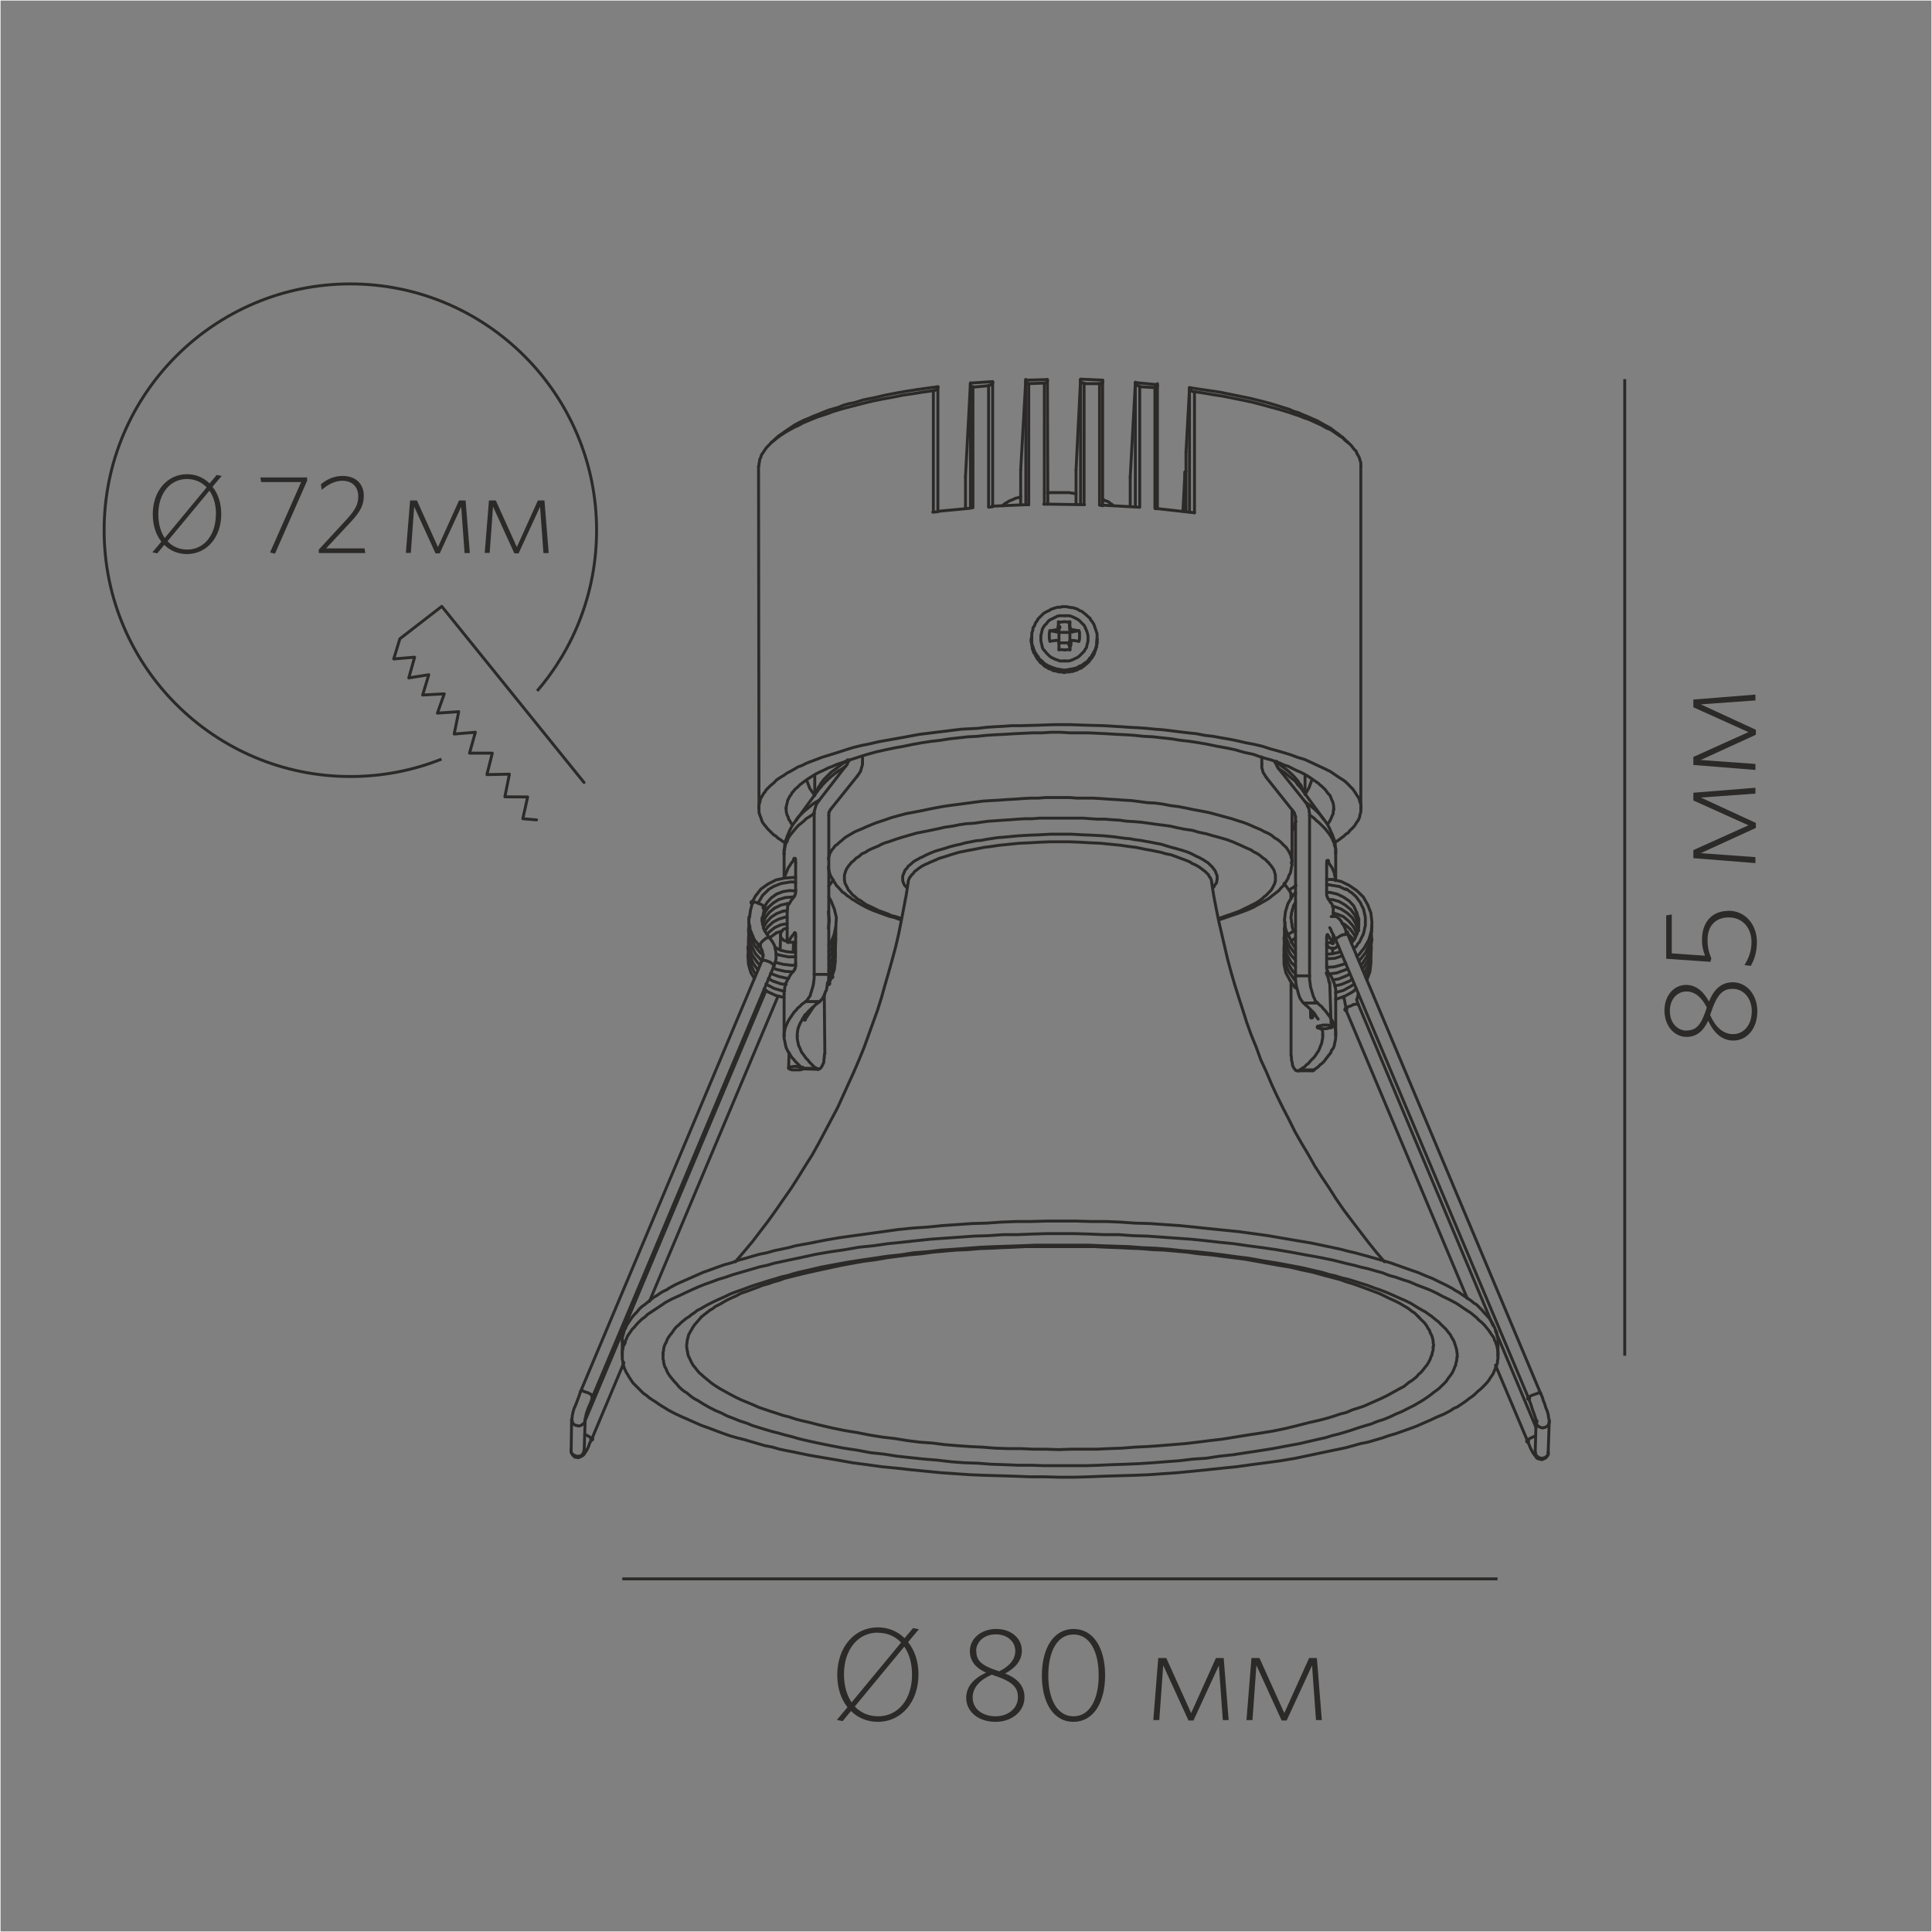 <?xml version="1.0" encoding="UTF-8"?>
<!DOCTYPE svg PUBLIC "-//W3C//DTD SVG 1.1//EN" "http://www.w3.org/Graphics/SVG/1.1/DTD/svg11.dtd">
<!-- Creator: CorelDRAW X6 -->
<svg xmlns="http://www.w3.org/2000/svg" xml:space="preserve" width="132.292mm" height="132.292mm" version="1.1" style="shape-rendering:geometricPrecision; text-rendering:geometricPrecision; image-rendering:optimizeQuality; fill-rule:evenodd; clip-rule:evenodd"
viewBox="0 0 13229 13229"
 xmlns:xlink="http://www.w3.org/1999/xlink">
 <rect x="0" y="0" width="13229" height="13229" fill="#808080" stroke="none"/>
 <defs>
  <style type="text/css">
   <![CDATA[
    .str0 {stroke:#FEFEFE;stroke-width:7.62}
    .str4 {stroke:#2B2A29;stroke-width:20}
    .str2 {stroke:#2B2A29;stroke-width:20}
    .str1 {stroke:#2B2A29;stroke-width:20;stroke-linecap:round;stroke-linejoin:round}
    .str3 {stroke:#2B2A29;stroke-width:20;stroke-linecap:round;stroke-linejoin:bevel}
    .fil0 {fill:none}
    .fil1 {fill:none;fill-rule:nonzero}
    .fil3 {fill:#2B2A29;fill-rule:nonzero}
    .fil2 {fill:black;fill-rule:nonzero}
   ]]>
  </style>
 </defs>
 <g id="Слой_x0020_1">
  <rect class="fil0 str0" width="13229" height="13229"/>
  <g id="_1502987120">
   <polyline class="fil1 str1" points="4261,9183 4261,9197 4261,9269 4261,9283 "/>
   <line class="fil1 str1" x1="3914" y1="9720" x2="3911" y2= "9926" />
   <line class="fil1 str1" x1="4007" y1="9720" x2="4000" y2= "9930" />
   <polyline class="fil1 str1" points="5121,6545 5125,6603 5142,6662 5166,6700 "/>
   <line class="fil1 str1" x1="5720" y1="6552" x2="5720" y2= "6524" />
   <line class="fil1 str1" x1="5121" y1="6486" x2="5125" y2= "6545" />
   <line class="fil1 str1" x1="5197" y1="5530" x2="5194" y2= "3194" />
   <line class="fil1 str1" x1="5369" y1="7095" x2="5369" y2= "6806" />
   <line class="fil1 str1" x1="5369" y1="6012" x2="5369" y2= "5850" />
   <line class="fil1 str1" x1="5390" y1="6424" x2="5390" y2= "6246" />
   <line class="fil1 str1" x1="5448" y1="6593" x2="5448" y2= "6414" />
   <line class="fil1 str1" x1="5448" y1="6091" x2="5448" y2= "5908" />
   <line class="fil1 str1" x1="5575" y1="6672" x2="5575" y2= "5568" />
   <line class="fil1 str1" x1="5579" y1="5444" x2="5579" y2= "5306" />
   <line class="fil1 str1" x1="5648" y1="7212" x2="5644" y2= "6810" />
   <line class="fil1 str1" x1="5675" y1="6672" x2="5675" y2= "5582" />
   <line class="fil1 str1" x1="5906" y1="5224" x2="5906" y2= "5176" />
   <line class="fil1 str1" x1="5383" y1="5537" x2="5383" y2= "5530" />
   <line class="fil1 str1" x1="5197" y1="5530" x2="5197" y2= "5537" />
   <line class="fil1 str1" x1="5342" y1="6504" x2="5345" y2= "6400" />
   <line class="fil1 str1" x1="5431" y1="6517" x2="5434" y2= "6452" />
   <polyline class="fil1 str1" points="5125,6435 5125,6486 5135,6541 "/>
   <line class="fil1 str1" x1="5400" y1="7312" x2="5403" y2= "7209" />
   <path class="fil2 str2" d="M5489 7315l0 -7c-4,0 -7,3 -7,7 0,4 3,7 7,7 4,0 7,-3 7,-7 0,-4 -3,-7 -7,-7l0 7z"/>
   <line class="fil1 str1" x1="5218" y1="6307" x2="5221" y2= "6294" />
   <polyline class="fil1 str1" points="5128,6390 5125,6424 5132,6483 5149,6538 5183,6586 "/>
   <line class="fil1 str1" x1="5125" y1="6524" x2="5121" y2= "6545" />
   <polyline class="fil1 str1" points="5128,6345 5125,6363 5128,6421 5146,6479 5173,6531 5214,6576 "/>
   <polyline class="fil1 str1" points="5221,6328 5225,6321 5242,6280 5269,6246 5304,6218 "/>
   <line class="fil1 str1" x1="5125" y1="6479" x2="5121" y2= "6486" />
   <path class="fil2 str2" d="M4059 9561l0 -7c-4,0 -7,3 -7,7 0,4 3,7 7,7 4,0 7,-3 7,-7 0,-4 -3,-7 -7,-7l0 7z"/>
   <path class="fil2 str2" d="M4052 9854l0 -7c-4,0 -7,3 -7,7 0,4 3,7 7,7 4,0 7,-3 7,-7 0,-4 -3,-7 -7,-7l0 7z"/>
   <line class="fil1 str1" x1="5300" y1="6610" x2="5300" y2= "6614" />
   <path class="fil2 str2" d="M5231 6215l0 -7c-4,0 -7,3 -7,7 0,4 3,7 7,7 4,0 7,-3 7,-7 0,-4 -3,-7 -7,-7l0 7z"/>
   <polyline class="fil1 str1" points="5128,6297 5128,6304 5128,6363 5142,6421 5166,6473 5204,6521 5225,6538 "/>
   <line class="fil1 str1" x1="4007" y1="9720" x2="4004" y2= "9737" />
   <line class="fil1 str1" x1="4000" y1="9930" x2="3997" y2= "9943" />
   <line class="fil1 str1" x1="5135" y1="6541" x2="5156" y2= "6596" />
   <path class="fil2 str2" d="M5201 6476l0 -7c-4,0 -7,3 -7,7 0,4 3,7 7,7 4,0 7,-3 7,-7 0,-4 -3,-7 -7,-7l0 7z"/>
   <polyline class="fil1 str1" points="5125,6545 5139,6600 5163,6655 5176,6672 "/>
   <line class="fil1 str1" x1="7326" y1="4450" x2="7326" y2= "4416" />
   <line class="fil1 str1" x1="6391" y1="3504" x2="6391" y2= "2675" />
   <line class="fil1 str1" x1="6422" y1="3501" x2="6422" y2= "2651" />
   <line class="fil1 str1" x1="6611" y1="3480" x2="6611" y2= "3263" />
   <line class="fil1 str1" x1="6645" y1="3476" x2="6645" y2= "2637" />
   <line class="fil1 str1" x1="6662" y1="3476" x2="6662" y2= "2648" />
   <line class="fil1 str1" x1="6769" y1="3466" x2="6769" y2= "2641" />
   <line class="fil1 str1" x1="6797" y1="3466" x2="6797" y2= "2620" />
   <line class="fil1 str1" x1="6989" y1="3456" x2="6989" y2= "3219" />
   <line class="fil1 str1" x1="7024" y1="3456" x2="7024" y2= "2613" />
   <line class="fil1 str1" x1="7044" y1="3456" x2="7044" y2= "2627" />
   <line class="fil1 str1" x1="7151" y1="3452" x2="7151" y2= "2623" />
   <line class="fil1 str1" x1="7175" y1="3452" x2="7172" y2= "2606" />
   <line class="fil1 str1" x1="7251" y1="4398" x2="7251" y2= "4330" />
   <line class="fil1 str1" x1="7326" y1="4402" x2="7326" y2= "4330" />
   <line class="fil1 str1" x1="7368" y1="3452" x2="7368" y2= "3219" />
   <line class="fil1 str1" x1="7399" y1="3452" x2="7399" y2= "2606" />
   <line class="fil1 str1" x1="7423" y1="3452" x2="7423" y2= "2623" />
   <line class="fil1 str1" x1="7529" y1="3456" x2="7529" y2= "2627" />
   <line class="fil1 str1" x1="7550" y1="3456" x2="7550" y2= "2617" />
   <line class="fil1 str1" x1="7326" y1="4309" x2="7326" y2= "4257" />
   <path class="fil2 str2" d="M7251 4295l0 -7c-4,0 -7,3 -7,7 0,4 3,7 7,7 4,0 7,-3 7,-7 0,-4 -3,-7 -7,-7l0 7z"/>
   <line class="fil1 str1" x1="7061" y1="4388" x2="7061" y2= "4374" />
   <line class="fil1 str1" x1="7065" y1="4361" x2="7065" y2= "4371" />
   <line class="fil1 str1" x1="7512" y1="4381" x2="7512" y2= "4371" />
   <path class="fil2 str2" d="M7326 4416l0 -7c-4,0 -7,3 -7,7 0,4 3,7 7,7 4,0 7,-3 7,-7 0,-4 -3,-7 -7,-7l0 7z"/>
   <path class="fil2 str2" d="M7326 4402l0 -7c-4,0 -7,3 -7,7 0,4 3,7 7,7 4,0 7,-3 7,-7 0,-4 -3,-7 -7,-7l0 7z"/>
   <line class="fil1 str1" x1="6611" y1="3263" x2="6645" y2= "2623" />
   <line class="fil1 str1" x1="6989" y1="3219" x2="7024" y2= "2599" />
   <line class="fil1 str1" x1="7065" y1="4361" x2="7061" y2= "4374" />
   <line class="fil1 str1" x1="7233" y1="4312" x2="7233" y2= "4326" />
   <line class="fil1 str1" x1="7251" y1="4295" x2="7251" y2= "4309" />
   <line class="fil1 str1" x1="7368" y1="3219" x2="7399" y2= "2599" />
   <line class="fil1 str1" x1="7326" y1="4309" x2="7326" y2= "4295" />
   <line class="fil1 str1" x1="7326" y1="4402" x2="7326" y2= "4416" />
   <line class="fil1 str1" x1="7344" y1="4326" x2="7347" y2= "4312" />
   <line class="fil1 str1" x1="7512" y1="4381" x2="7512" y2= "4398" />
   <line class="fil1 str1" x1="5696" y1="6689" x2="5699" y2= "6689" />
   <polyline class="fil1 str1" points="5706,6583 5720,6521 5720,6469 "/>
   <line class="fil1 str1" x1="5510" y1="6985" x2="5514" y2= "6982" />
   <path class="fil2 str2" d="M5675 6734l0 -7c-4,0 -7,3 -7,7 0,4 3,7 7,7 4,0 7,-3 7,-7 0,-4 -3,-7 -7,-7l0 7z"/>
   <polyline class="fil1 str1" points="5696,6689 5713,6638 5720,6579 5717,6562 "/>
   <polyline class="fil1 str1" points="5221,6294 5235,6252 5259,6215 "/>
   <line class="fil1 str1" x1="5218" y1="6576" x2="3976" y2= "9527" />
   <line class="fil1 str1" x1="5300" y1="6614" x2="4059" y2= "9561" />
   <line class="fil1 str1" x1="4004" y1="9733" x2="5245" y2= "6782" />
   <path class="fil2 str2" d="M5149 6180l0 -7c-4,0 -7,3 -7,7 0,4 3,7 7,7 4,0 7,-3 7,-7 0,-4 -3,-7 -7,-7l0 7z"/>
   <line class="fil1 str1" x1="9105" y1="6727" x2="9115" y2= "7030" />
   <path class="fil2 str2" d="M9026 7033l0 -7c-4,0 -7,3 -7,7 0,4 3,7 7,7 4,0 7,-3 7,-7 0,-4 -3,-7 -7,-7l0 7z"/>
   <path class="fil2 str2" d="M9115 7030l0 -7c-4,0 -7,3 -7,7 0,4 3,7 7,7 4,0 7,-3 7,-7 0,-4 -3,-7 -7,-7l0 7z"/>
   <line class="fil1 str1" x1="7739" y1="3466" x2="7739" y2= "3267" />
   <line class="fil1 str1" x1="7774" y1="3470" x2="7774" y2= "2623" />
   <line class="fil1 str1" x1="7804" y1="3473" x2="7804" y2= "2644" />
   <line class="fil1 str1" x1="7908" y1="3480" x2="7908" y2= "2651" />
   <line class="fil1 str1" x1="7925" y1="3483" x2="7925" y2= "2644" />
   <line class="fil1 str1" x1="8114" y1="3504" x2="8114" y2= "3232" />
   <line class="fil1 str1" x1="8121" y1="3504" x2="8121" y2= "3095" />
   <line class="fil1 str1" x1="8145" y1="3507" x2="8145" y2= "2658" />
   <line class="fil1 str1" x1="8179" y1="3511" x2="8179" y2= "2682" />
   <line class="fil1 str1" x1="8640" y1="5234" x2="8640" y2= "5183" />
   <path class="fil2 str2" d="M8737 5220l0 -7c-4,0 -7,3 -7,7 0,4 3,7 7,7 4,0 7,-3 7,-7 0,-4 -3,-7 -7,-7l0 7z"/>
   <line class="fil1 str1" x1="8840" y1="7226" x2="8840" y2= "6727" />
   <line class="fil1 str1" x1="8840" y1="6153" x2="8840" y2= "6135" />
   <line class="fil1 str1" x1="8847" y1="5902" x2="8847" y2= "5544" />
   <line class="fil1 str1" x1="8871" y1="6682" x2="8871" y2= "5595" />
   <line class="fil1 str1" x1="8936" y1="5437" x2="8936" y2= "5306" />
   <line class="fil1 str1" x1="8967" y1="6682" x2="8967" y2= "5582" />
   <line class="fil1 str1" x1="8974" y1="6940" x2="8974" y2= "6916" />
   <polyline class="fil1 str1" points="8792,6493 8792,6545 8802,6603 8826,6655 8860,6703 "/>
   <polyline class="fil1 str1" points="8799,6314 8795,6359 8805,6418 8826,6473 8860,6521 8871,6531 "/>
   <line class="fil1 str1" x1="7739" y1="3267" x2="7774" y2= "2623" />
   <line class="fil1 str1" x1="8100" y1="3501" x2="8114" y2= "3232" />
   <line class="fil1 str1" x1="8121" y1="3095" x2="8145" y2= "2658" />
   <polyline class="fil1 str1" points="8795,6448 8792,6483 8799,6541 8819,6596 8850,6648 8871,6669 "/>
   <path class="fil2 str2" d="M5696 6689l0 -7c-4,0 -7,3 -7,7 0,4 3,7 7,7 4,0 7,-3 7,-7 0,-4 -3,-7 -7,-7l0 7z"/>
   <line class="fil1 str1" x1="4052" y1="9854" x2="4272" y2= "9331" />
   <line class="fil1 str1" x1="4447" y1="8911" x2="5328" y2= "6820" />
   <polyline class="fil1 str1" points="5675,6607 5703,6552 5720,6493 5723,6431 5723,6424 "/>
   <polyline class="fil1 str1" points="5231,6215 5252,6180 5280,6149 5317,6122 5362,6105 5407,6098 5448,6101 "/>
   <polyline class="fil1 str1" points="5228,6349 5249,6314 5280,6280 5317,6256 5362,6239 "/>
   <line class="fil1 str1" x1="5156" y1="6596" x2="5190" y2= "6641" />
   <line class="fil1 str1" x1="8843" y1="6452" x2="8843" y2= "6448" />
   <line class="fil1 str1" x1="8819" y1="6404" x2="8819" y2= "6407" />
   <path class="fil2 str2" d="M9297 6369l0 -7c-4,0 -7,3 -7,7 0,4 3,7 7,7 4,0 7,-3 7,-7 0,-4 -3,-7 -7,-7l0 7z"/>
   <polyline class="fil1 str1" points="9304,6294 9304,6342 9294,6387 9277,6428 9253,6459 "/>
   <line class="fil1 str1" x1="9084" y1="6607" x2="9084" y2= "6428" />
   <line class="fil1 str1" x1="9084" y1="6105" x2="9084" y2= "5922" />
   <line class="fil1 str1" x1="9125" y1="6531" x2="9125" y2= "6493" />
   <line class="fil1 str1" x1="9129" y1="6428" x2="9129" y2= "6400" />
   <line class="fil1 str1" x1="9129" y1="6273" x2="9129" y2= "6249" />
   <line class="fil1 str1" x1="9146" y1="7088" x2="9146" y2= "6799" />
   <line class="fil1 str1" x1="9146" y1="6029" x2="9146" y2= "5843" />
   <line class="fil1 str1" x1="9318" y1="5537" x2="9318" y2= "3194" />
   <line class="fil1 str1" x1="10257" y1="9279" x2="10257" y2= "9193" />
   <line class="fil1 str1" x1="9132" y1="5537" x2="9132" y2= "5544" />
   <line class="fil1 str1" x1="9318" y1="5544" x2="9318" y2= "5537" />
   <line class="fil1 str1" x1="10257" y1="9279" x2="10257" y2= "9293" />
   <polyline class="fil1 str1" points="8795,6407 8792,6421 8795,6479 8812,6538 8840,6589 8871,6620 "/>
   <polyline class="fil1 str1" points="8792,6541 8792,6545 8792,6603 8805,6662 8833,6713 "/>
   <polyline class="fil1 str1" points="8795,6359 8795,6363 8795,6421 8809,6476 8833,6531 8871,6576 "/>
   <polyline class="fil1 str1" points="5675,6559 5696,6524 5717,6466 5723,6404 5723,6387 "/>
   <line class="fil1 str1" x1="5675" y1="6734" x2="5665" y2= "6748" />
   <line class="fil1 str1" x1="5569" y1="6896" x2="5510" y2= "6985" />
   <polyline class="fil1 str1" points="5675,6689 5689,6669 5710,6610 5720,6552 "/>
   <polyline class="fil1 str1" points="5675,6517 5692,6493 5713,6435 5723,6373 5723,6349 "/>
   <polyline class="fil1 str1" points="5238,6373 5259,6345 5293,6314 5331,6294 5376,6280 5390,6280 "/>
   <polyline class="fil1 str1" points="5675,6648 5682,6638 5706,6583 "/>
   <line class="fil1 str1" x1="5452" y1="5616" x2="5613" y2= "5396" />
   <line class="fil1 str1" x1="5317" y1="2998" x2="5283" y2= "3029" />
   <line class="fil1 str1" x1="5183" y1="6586" x2="5204" y2= "6610" />
   <line class="fil1 str1" x1="8843" y1="6452" x2="8871" y2= "6493" />
   <line class="fil1 str1" x1="9215" y1="6913" x2="10047" y2= "8891" />
   <line class="fil1 str1" x1="10240" y1="9348" x2="10460" y2= "9868" />
   <line class="fil1 str1" x1="9301" y1="6878" x2="10223" y2= "9076" />
   <line class="fil1 str1" x1="10240" y1="9114" x2="10518" y2= "9775" />
   <line class="fil1 str1" x1="10467" y1="9575" x2="9146" y2= "6435" />
   <line class="fil1 str1" x1="10549" y1="9541" x2="9229" y2= "6400" />
   <line class="fil1 str1" x1="8802" y1="6359" x2="8819" y2= "6407" />
   <line class="fil1 str1" x1="9290" y1="6249" x2="9304" y2= "6294" />
   <line class="fil1 str1" x1="9294" y1="6307" x2="9304" y2= "6349" />
   <path class="fil2 str2" d="M9215 6913l0 -7c-4,0 -7,3 -7,7 0,4 3,7 7,7 4,0 7,-3 7,-7 0,-4 -3,-7 -7,-7l0 7z"/>
   <path class="fil2 str2" d="M10460 9868l0 -7c-4,0 -7,3 -7,7 0,4 3,7 7,7 4,0 7,-3 7,-7 0,-4 -3,-7 -7,-7l0 7z"/>
   <path class="fil2 str2" d="M10467 9575l0 -7c-4,0 -7,3 -7,7 0,4 3,7 7,7 4,0 7,-3 7,-7 0,-4 -3,-7 -7,-7l0 7z"/>
   <line class="fil1 str1" x1="10512" y1="9940" x2="10518" y2= "9733" />
   <line class="fil1 str1" x1="10601" y1="9943" x2="10608" y2= "9733" />
   <path class="fil2 str2" d="M10518 9733l0 -7c-4,0 -7,3 -7,7 0,4 3,7 7,7 4,0 7,-3 7,-7 0,-4 -3,-7 -7,-7l0 7z"/>
   <polyline class="fil1 str1" points="9352,6693 9373,6641 9387,6579 9387,6528 "/>
   <polyline class="fil1 str1" points="5675,6473 5686,6462 5710,6404 5723,6345 5727,6283 5713,6225 5689,6166 5675,6142 "/>
   <polyline class="fil1 str1" points="5252,6397 5269,6380 5304,6352 5348,6332 5390,6325 "/>
   <line class="fil1 str1" x1="7330" y1="4323" x2="7326" y2= "4330" />
   <polyline class="fil1 str1" points="5231,6772 5259,6792 5314,6817 5369,6830 "/>
   <line class="fil1 str1" x1="5214" y1="6576" x2="5218" y2= "6579" />
   <polyline class="fil1 str1" points="5245,6737 5249,6741 5300,6768 5362,6786 5373,6786 "/>
   <line class="fil1 str1" x1="7244" y1="4323" x2="7251" y2= "4330" />
   <polyline class="fil1 str1" points="8833,6713 8867,6762 8881,6768 "/>
   <line class="fil1 str1" x1="9063" y1="5609" x2="8902" y2= "5389" />
   <polyline class="fil1 str1" points="5269,6421 5280,6414 5317,6387 "/>
   <line class="fil1 str1" x1="5393" y1="6452" x2="5397" y2= "6452" />
   <polyline class="fil1 str1" points="5259,6215 5293,6184 5331,6160 5376,6146 5424,6142 5434,6142 "/>
   <polyline class="fil1 str1" points="5262,6700 5290,6717 5348,6737 5383,6741 "/>
   <line class="fil1 str1" x1="8860" y1="6703" x2="8871" y2= "6717" />
   <polyline class="fil1 str1" points="9222,6387 9256,6421 9266,6438 "/>
   <path class="fil2 str2" d="M9125 6455l0 -7c-4,0 -7,3 -7,7 0,4 3,7 7,7 4,0 7,-3 7,-7 0,-4 -3,-7 -7,-7l0 7z"/>
   <polyline class="fil1 str1" points="9390,6483 9390,6490 9387,6552 9370,6610 9342,6665 9342,6665 "/>
   <polyline class="fil1 str1" points="9328,6638 9332,6634 9366,6579 9383,6524 9390,6462 9390,6445 "/>
   <polyline class="fil1 str1" points="8871,6118 8850,6135 8819,6187 8802,6242 8795,6301 8802,6359 "/>
   <polyline class="fil1 str1" points="5293,6627 5317,6638 5376,6651 5431,6655 "/>
   <path class="fil2 str2" d="M9222 6387l0 -7c-4,0 -7,3 -7,7 0,4 3,7 7,7 4,0 7,-3 7,-7 0,-4 -3,-7 -7,-7l0 7z"/>
   <line class="fil1 str1" x1="9091" y1="6400" x2="9091" y2= "6404" />
   <path class="fil2 str2" d="M7326 4402l0 -7c-4,0 -7,3 -7,7 0,4 3,7 7,7 4,0 7,-3 7,-7 0,-4 -3,-7 -7,-7l0 7z"/>
   <polyline class="fil1 str1" points="9318,6610 9325,6603 9359,6552 9380,6493 9394,6435 9390,6407 "/>
   <polyline class="fil1 str1" points="9304,6579 9315,6569 9352,6521 9376,6466 9390,6404 9394,6345 9394,6342 "/>
   <path class="fil2 str2" d="M5441 5884l0 -7c-4,0 -7,3 -7,7 0,4 3,7 7,7 4,0 7,-3 7,-7 0,-4 -3,-7 -7,-7l0 7z"/>
   <polyline class="fil1 str1" points="5276,6665 5331,6686 5393,6700 5400,6700 "/>
   <polyline class="fil1 str1" points="9191,6321 9211,6332 9246,6363 9273,6400 9280,6418 "/>
   <path class="fil2 str2" d="M9091 5898l0 -7c-4,0 -7,3 -7,7 0,4 3,7 7,7 4,0 7,-3 7,-7 0,-4 -3,-7 -7,-7l0 7z"/>
   <line class="fil1 str1" x1="9194" y1="2995" x2="9229" y2= "3029" />
   <polyline class="fil1 str1" points="9290,6548 9304,6538 9342,6490 9373,6435 9390,6376 9394,6314 9387,6252 9366,6197 9335,6142 9290,6098 9239,6063 9184,6036 9122,6022 "/>
   <line class="fil1 str1" x1="5441" y1="6390" x2="5441" y2= "6387" />
   <polyline class="fil1 str1" points="5307,6589 5362,6603 5424,6610 5448,6607 "/>
   <line class="fil1 str1" x1="8984" y1="6968" x2="8981" y2= "6968" />
   <polyline class="fil1 str1" points="9177,6514 9167,6521 9122,6531 9084,6534 "/>
   <polyline class="fil1 str1" points="5304,6218 5348,6197 5393,6187 "/>
   <line class="fil1 str1" x1="5317" y1="6387" x2="5352" y2= "6376" />
   <polyline class="fil1 str1" points="5448,6008 5438,6008 5376,6012 5314,6025 5259,6053 5211,6087 5173,6135 5149,6180 "/>
   <polyline class="fil1 str1" points="9129,6252 9156,6259 9198,6276 9235,6307 9266,6342 9287,6383 9290,6397 "/>
   <polyline class="fil1 str1" points="9125,6208 9139,6208 9184,6225 9225,6252 9259,6283 9284,6325 9297,6369 "/>
   <line class="fil1 str1" x1="7233" y1="4326" x2="7189" y2= "4319" />
   <polyline class="fil1 str1" points="9146,6796 9198,6782 9253,6751 9273,6737 "/>
   <line class="fil1 str1" x1="5393" y1="6187" x2="5403" y2= "6187" />
   <line class="fil1 str1" x1="5507" y1="7319" x2="5603" y2= "7322" />
   <line class="fil1 str1" x1="8888" y1="7332" x2="8984" y2= "7332" />
   <line class="fil1 str1" x1="5493" y1="7315" x2="5589" y2= "7315" />
   <line class="fil1 str1" x1="8902" y1="7326" x2="8998" y2= "7326" />
   <line class="fil1 str1" x1="8998" y1="6940" x2="8974" y2= "6940" />
   <line class="fil1 str1" x1="9022" y1="6868" x2="8926" y2= "6868" />
   <line class="fil1 str1" x1="5613" y1="6858" x2="5517" y2= "6858" />
   <line class="fil1 str1" x1="8967" y1="6682" x2="8871" y2= "6682" />
   <line class="fil1 str1" x1="5675" y1="6672" x2="5575" y2= "6672" />
   <polyline class="fil1 str1" points="5393,6452 5448,6452 5397,6452 "/>
   <line class="fil1 str1" x1="9084" y1="6455" x2="9125" y2= "6455" />
   <line class="fil1 str1" x1="5441" y1="6390" x2="5445" y2= "6390" />
   <line class="fil1 str1" x1="9091" y1="6404" x2="9087" y2= "6404" />
   <line class="fil1 str1" x1="9122" y1="6022" x2="9084" y2= "6022" />
   <polyline class="fil1 str1" points="9098,6160 9125,6160 9170,6173 9211,6197 9249,6228 9277,6266 9294,6307 "/>
   <polyline class="fil1 str1" points="9146,6841 9153,6841 9211,6820 9266,6789 9287,6768 "/>
   <polyline class="fil1 str1" points="9101,6669 9153,6662 9211,6641 9229,6634 "/>
   <polyline class="fil1 str1" points="9084,6624 9139,6620 9198,6603 9215,6596 "/>
   <polyline class="fil1 str1" points="9084,6111 9108,6111 9156,6122 9198,6142 9239,6170 9270,6204 9290,6249 "/>
   <line class="fil1 str1" x1="5441" y1="5884" x2="5445" y2= "5884" />
   <line class="fil1 str1" x1="9091" y1="5898" x2="9087" y2= "5898" />
   <polyline class="fil1 str1" points="9139,6751 9184,6741 9242,6717 9259,6703 "/>
   <polyline class="fil1 str1" points="9125,6710 9167,6703 9225,6679 9242,6669 "/>
   <line class="fil1 str1" x1="5362" y1="6239" x2="5390" y2= "6235" />
   <line class="fil1 str1" x1="7326" y1="4402" x2="7251" y2= "4402" />
   <line class="fil1 str1" x1="7326" y1="4330" x2="7251" y2= "4330" />
   <polyline class="fil1 str1" points="5448,6517 5438,6521 5390,6517 5345,6507 5307,6486 "/>
   <line class="fil1 str1" x1="7388" y1="4319" x2="7344" y2= "4326" />
   <line class="fil1 str1" x1="8936" y1="5489" x2="8754" y2= "5262" />
   <line class="fil1 str1" x1="8854" y1="5554" x2="8671" y2= "5324" />
   <line class="fil1 str3" x1="6422" y1="3504" x2="6387" y2= "3507" />
   <line class="fil1 str3" x1="4282" y1="9193" x2="4275" y2= "9204" />
   <line class="fil1 str1" x1="7251" y1="4450" x2="7251" y2= "4402" />
   <line class="fil1 str1" x1="7326" y1="4450" x2="7326" y2= "4416" />
   <line class="fil1 str3" x1="7323" y1="4295" x2="7323" y2= "4257" />
   <line class="fil1 str3" x1="7247" y1="4295" x2="7247" y2= "4257" />
   <line class="fil1 str3" x1="5806" y1="5210" x2="5799" y2= "5210" />
   <line class="fil1 str3" x1="5489" y1="7312" x2="5493" y2= "7315" />
   <polyline class="fil1 str3" points="5524,5344 5545,5399 5579,5447 "/>
   <line class="fil1 str3" x1="5201" y1="6473" x2="5201" y2= "6476" />
   <path class="fil2 str2" d="M5672 6734l0 -7c-4,0 -7,3 -7,7 0,4 3,7 7,7 4,0 7,-3 7,-7 0,-4 -3,-7 -7,-7l0 7z"/>
   <line class="fil1 str3" x1="5675" y1="6734" x2="5696" y2= "6689" />
   <polyline class="fil1 str3" points="5152,6184 5139,6232 5132,6283 "/>
   <polyline class="fil1 str3" points="5672,6356 5679,6301 5672,6242 "/>
   <line class="fil1 str3" x1="5235" y1="6218" x2="5221" y2= "6287" />
   <line class="fil1 str3" x1="5297" y1="6614" x2="5297" y2= "6610" />
   <path class="fil2 str2" d="M5806 5210l0 -7c-4,0 -7,3 -7,7 0,4 3,7 7,7 4,0 7,-3 7,-7 0,-4 -3,-7 -7,-7l0 7z"/>
   <line class="fil1 str3" x1="7426" y1="3456" x2="7175" y2= "3452" />
   <line class="fil1 str3" x1="7172" y1="3452" x2="7147" y2= "3452" />
   <line class="fil1 str3" x1="7147" y1="2623" x2="7044" y2= "2627" />
   <line class="fil1 str3" x1="7529" y1="2627" x2="7423" y2= "2627" />
   <line class="fil1 str3" x1="7044" y1="3456" x2="7024" y2= "3456" />
   <line class="fil1 str3" x1="7550" y1="3463" x2="7529" y2= "3459" />
   <line class="fil1 str3" x1="7172" y1="2599" x2="7024" y2= "2603" />
   <line class="fil1 str3" x1="7020" y1="3456" x2="6793" y2= "3466" />
   <line class="fil1 str3" x1="7801" y1="3473" x2="7550" y2= "3459" />
   <line class="fil1 str3" x1="6797" y1="3470" x2="6769" y2= "3473" />
   <line class="fil1 str3" x1="6659" y1="3476" x2="6645" y2= "3476" />
   <line class="fil1 str3" x1="7925" y1="3483" x2="7911" y2= "3483" />
   <line class="fil1 str3" x1="7550" y1="2603" x2="7399" y2= "2596" />
   <line class="fil1 str3" x1="6769" y1="2641" x2="6662" y2= "2651" />
   <line class="fil1 str3" x1="6797" y1="2613" x2="6645" y2= "2623" />
   <line class="fil1 str3" x1="7908" y1="2654" x2="7801" y2= "2648" />
   <line class="fil1 str3" x1="7925" y1="2634" x2="7777" y2= "2620" />
   <line class="fil1 str3" x1="6645" y1="3480" x2="6422" y2= "3501" />
   <line class="fil1 str3" x1="8179" y1="3511" x2="7928" y2= "3483" />
   <line class="fil1 str3" x1="8840" y1="6135" x2="8871" y2= "6115" />
   <line class="fil1 str3" x1="8840" y1="6448" x2="8843" y2= "6452" />
   <line class="fil1 str3" x1="8823" y1="6404" x2="8843" y2= "6448" />
   <polyline class="fil1 str3" points="9359,6710 9380,6655 9387,6596 9387,6579 "/>
   <line class="fil1 str3" x1="9215" y1="6091" x2="9170" y2= "6070" />
   <polyline class="fil1 str3" points="9084,6565 9139,6562 9191,6545 "/>
   <line class="fil1 str3" x1="9170" y1="6070" x2="9084" y2= "6056" />
   <line class="fil1 str3" x1="8843" y1="5912" x2="8843" y2= "5902" />
   <polyline class="fil1 str3" points="9204,6837 9218,6909 9218,6913 "/>
   <line class="fil1 str3" x1="9201" y1="6823" x2="9201" y2= "6837" />
   <line class="fil1 str3" x1="8871" y1="6376" x2="8860" y2= "6380" />
   <polyline class="fil1 str3" points="9101,6727 9094,6693 9081,6662 "/>
   <line class="fil1 str3" x1="9301" y1="6803" x2="9294" y2= "6837" />
   <line class="fil1 str3" x1="9084" y1="6466" x2="9084" y2= "6469" />
   <path class="fil2 str2" d="M8981 6964l0 -7c-4,0 -7,3 -7,7 0,4 3,7 7,7 4,0 7,-3 7,-7 0,-4 -3,-7 -7,-7l0 7z"/>
   <polyline class="fil1 str3" points="8936,5441 8964,5392 8984,5337 "/>
   <line class="fil1 str3" x1="7251" y1="4447" x2="7289" y2= "4450" />
   <line class="fil1 str3" x1="7292" y1="4450" x2="7326" y2= "4447" />
   <line class="fil1 str3" x1="7509" y1="4398" x2="7512" y2= "4381" />
   <line class="fil1 str3" x1="7065" y1="4371" x2="7065" y2= "4378" />
   <polyline class="fil1 str3" points="7326,4261 7289,4257 7251,4261 "/>
   <line class="fil1 str1" x1="5789" y1="5248" x2="5610" y2= "5479" />
   <line class="fil1 str1" x1="5871" y1="5313" x2="5689" y2= "5540" />
   <polyline class="fil1 str1" points="7189,4391 7209,4388 7233,4385 7237,4385 7240,4385 7244,4388 7247,4388 7247,4391 7251,4395 7251,4398 7251,4402 "/>
   <polyline class="fil1 str1" points="7388,4391 7368,4388 7347,4385 7344,4385 7340,4385 7337,4388 7333,4388 7330,4391 7330,4395 7326,4398 7326,4402 "/>
   <polyline class="fil1 str1" points="7512,4371 7512,4361 7512,4350 7512,4340 7509,4330 7505,4319 7502,4309 7498,4299 7495,4288 7491,4278 7488,4271 7481,4261 7474,4250 7467,4244 7464,4233 7454,4226 7447,4219 7440,4213 7433,4206 7423,4199 7416,4192 7405,4185 7395,4182 7388,4178 7378,4171 7368,4168 7357,4164 7347,4161 7337,4161 7326,4158 7316,4158 7306,4154 7295,4154 7285,4154 7271,4154 7261,4158 7251,4158 7240,4158 7230,4161 7220,4164 7209,4168 7199,4171 7192,4175 7182,4182 7172,4185 7161,4192 7154,4195 7144,4202 7137,4209 7130,4216 7120,4226 7113,4233 7106,4240 7103,4250 7096,4257 7089,4268 7086,4278 7082,4288 7075,4295 7072,4306 7072,4316 7068,4326 7065,4336 7065,4347 7065,4361 "/>
   <polyline class="fil1 str1" points="7512,4398 7512,4409 7509,4419 7509,4429 7505,4440 7502,4450 7498,4460 7495,4471 7491,4481 7485,4491 7481,4498 7474,4508 7467,4515 7460,4526 7454,4533 7447,4539 7440,4546 7430,4553 7423,4560 7412,4567 7405,4574 7395,4577 7385,4581 7374,4588 7364,4591 7354,4594 7344,4598 7333,4598 7323,4601 7313,4601 7302,4601 7292,4605 7282,4605 7271,4601 7261,4601 7251,4601 7240,4598 7230,4594 7220,4594 7209,4591 7199,4584 7189,4581 7178,4577 7172,4570 7161,4567 7151,4560 7144,4553 7137,4546 7127,4539 7120,4533 7113,4522 7106,4515 7099,4505 7096,4498 7089,4488 7086,4477 7079,4471 7075,4460 7072,4450 7068,4440 7068,4429 7065,4419 7065,4409 7061,4398 7061,4388 "/>
   <polyline class="fil1 str1" points="7326,4295 7326,4299 7330,4302 7330,4306 7333,4309 7337,4309 7340,4312 7344,4312 7347,4312 7368,4316 7388,4319 7392,4330 7392,4336 7392,4354 7392,4374 7388,4391 "/>
   <polyline class="fil1 str1" points="7289,4216 7302,4216 7319,4216 7333,4219 7350,4226 7364,4233 7378,4240 7392,4250 7402,4261 7412,4271 7423,4281 7430,4295 7436,4309 7443,4326 7447,4340 7450,4354 7450,4371 7450,4388 7447,4402 7443,4416 7440,4433 7430,4447 7423,4460 7412,4471 7402,4481 7392,4491 7378,4502 7364,4508 7350,4515 7333,4522 7319,4526 7302,4526 7289,4526 "/>
   <polyline class="fil1 str1" points="7189,4319 7209,4316 7233,4312 "/>
   <polyline class="fil1 str1" points="7065,4374 7065,4385 7065,4395 7065,4405 7068,4416 7072,4426 7075,4436 7079,4447 7082,4457 7086,4464 7092,4474 7096,4481 7103,4491 7110,4498 7113,4508 7120,4515 7130,4522 7137,4529 7144,4536 7151,4543 7161,4550 7168,4553 7178,4560 7189,4563 7196,4567 7216,4574 7237,4581 7258,4584 7278,4588 7299,4588 7319,4584 7337,4581 7357,4577 7368,4574 7378,4570 7388,4563 7395,4560 7405,4557 7416,4550 7423,4543 7430,4539 7440,4533 7447,4526 7454,4519 7460,4508 7467,4502 7474,4495 7478,4484 7485,4477 7488,4467 7495,4457 7498,4450 7502,4440 7505,4429 7509,4419 7509,4409 7512,4398 "/>
   <polyline class="fil1 str1" points="7189,4391 7185,4371 7185,4354 7185,4336 7189,4319 "/>
   <polyline class="fil1 str1" points="7289,4526 7271,4526 7258,4526 7240,4519 7227,4515 7213,4508 7199,4502 7185,4491 7175,4481 7165,4471 7154,4457 7144,4447 7137,4433 7134,4416 7130,4402 7127,4385 7127,4371 7127,4354 7130,4340 7134,4323 7137,4309 7144,4295 7154,4281 7165,4271 7175,4257 7185,4247 7199,4240 7213,4233 7227,4226 7240,4219 7258,4216 7271,4216 7289,4216 "/>
   <line class="fil1 str1" x1="7326" y1="4402" x2="7326" y2= "4416" />
   <polyline class="fil1 str1" points="7233,4312 7237,4312 7240,4312 7244,4309 7247,4309 7247,4306 7251,4302 7251,4299 7251,4295 "/>
   <polyline class="fil1 str1" points="7619,3459 7612,3452 7605,3449 7588,3435 7567,3428 7550,3418 "/>
   <polyline class="fil1 str1" points="7368,3380 7344,3377 7319,3373 7295,3373 7271,3373 7247,3373 7223,3373 7199,3373 7172,3373 "/>
   <polyline class="fil1 str1" points="6865,3463 6879,3449 6893,3442 6907,3432 6924,3425 6941,3418 6955,3411 6972,3408 6989,3401 6989,3401 "/>
   <polyline class="fil1 str1" points="9091,6655 9105,6672 9115,6686 9125,6706 9132,6724 9139,6741 9143,6762 9146,6772 9146,6782 9146,6789 9146,6799 "/>
   <polyline class="fil1 str1" points="9091,6149 9101,6163 9108,6177 9118,6187 9125,6201 9125,6208 9129,6215 9129,6225 9129,6249 "/>
   <polyline class="fil1 str1" points="8998,7326 8995,7329 8991,7332 8988,7332 8984,7332 "/>
   <polyline class="fil1 str1" points="8840,7226 8843,7240 8843,7257 8847,7271 8850,7288 8850,7295 8854,7302 8857,7308 8860,7315 8867,7322 8871,7329 8874,7329 8878,7332 8885,7332 8888,7332 "/>
   <polyline class="fil1 str1" points="9026,6978 9015,6964 9005,6947 8995,6933 8981,6920 8967,6906 8953,6892 8940,6882 8926,6868 8922,6865 8919,6861 8912,6851 8905,6841 8898,6827 8895,6817 8891,6806 8885,6782 8878,6758 8874,6734 8871,6706 8871,6682 "/>
   <polyline class="fil1 str1" points="9053,7044 9053,7054 9057,7064 9057,7078 9057,7088 "/>
   <line class="fil1 str1" x1="8826" y1="6094" x2="8792" y2= "6049" />
   <polyline class="fil1 str1" points="8640,5234 8640,5245 8640,5258 8644,5269 8647,5282 8651,5293 8658,5303 8664,5313 8671,5324 "/>
   <polyline class="fil1 str1" points="8854,5554 8860,5561 8864,5568 8864,5571 8867,5578 8867,5582 8871,5589 8871,5595 "/>
   <polyline class="fil1 str1" points="8840,6135 8840,6129 8840,6125 8840,6118 8836,6115 8836,6108 8833,6105 8826,6094 "/>
   <polyline class="fil1 str1" points="9091,6655 9091,6651 9091,6648 9087,6645 9084,6631 9084,6620 9084,6607 "/>
   <polyline class="fil1 str1" points="9084,6428 9084,6414 9087,6407 9087,6404 9087,6400 9091,6400 "/>
   <polyline class="fil1 str1" points="9084,6105 9084,6115 9084,6129 9087,6139 9091,6146 9091,6149 9091,6149 "/>
   <polyline class="fil1 str1" points="9084,5922 9084,5908 9087,5902 9087,5898 9091,5898 "/>
   <polyline class="fil1 str1" points="9146,7088 9146,7106 9143,7126 9139,7143 9136,7160 9129,7178 9118,7191 9112,7209 9101,7222 9087,7240 9077,7253 9067,7267 9053,7281 9039,7291 9026,7305 9012,7315 8998,7326 "/>
   <polyline class="fil1 str1" points="9002,6944 8995,6954 8984,6968 "/>
   <polyline class="fil1 str1" points="9063,5609 9074,5623 9084,5637 9091,5647 9098,5661 9105,5675 9112,5692 9118,5705 9125,5719 9129,5733 9136,5750 9139,5764 9143,5781 9143,5795 9146,5812 9146,5826 9146,5843 "/>
   <polyline class="fil1 str1" points="9125,6455 9129,6455 9129,6452 9129,6448 9129,6442 9129,6428 "/>
   <polyline class="fil1 str1" points="8850,5685 8857,5671 8864,5654 8867,5640 8874,5623 "/>
   <polyline class="fil1 str1" points="9022,6868 9036,6882 9050,6892 9060,6906 9074,6920 9084,6933 9094,6947 9105,6961 9115,6978 9122,6989 9129,7002 9136,7016 9139,7030 9143,7044 9146,7061 9146,7075 9146,7088 "/>
   <polyline class="fil1 str1" points="9091,6404 9101,6414 9108,6428 9118,6442 9125,6455 "/>
   <polyline class="fil1 str1" points="9063,5609 9050,5592 9036,5575 9022,5561 9005,5544 8988,5530 8971,5516 8953,5503 8936,5489 "/>
   <polyline class="fil1 str1" points="8737,5220 8764,5238 8788,5255 8812,5272 8836,5293 8847,5303 8857,5313 8867,5324 8878,5337 8888,5348 8895,5362 8905,5372 8912,5386 8919,5406 8926,5413 8929,5423 "/>
   <polyline class="fil1 str1" points="8754,5262 8774,5276 8795,5289 8812,5303 8833,5320 8850,5334 8871,5351 8885,5372 8902,5389 "/>
   <polyline class="fil1 str1" points="9146,5843 9146,5833 9146,5822 9146,5812 9143,5802 9139,5792 9136,5781 9136,5771 9129,5761 9122,5743 9112,5726 9101,5709 9087,5692 9074,5675 9060,5661 9046,5647 9032,5633 9015,5620 9002,5606 8984,5592 8967,5582 "/>
   <polyline class="fil1 str1" points="9057,7088 9057,7106 9053,7126 9050,7143 9043,7160 9036,7178 9029,7195 9019,7209 9008,7226 8998,7240 8984,7253 8971,7267 8960,7281 8946,7291 8933,7305 8916,7315 8902,7326 "/>
   <polyline class="fil1 str1" points="8874,6063 8850,6080 8826,6094 "/>
   <polyline class="fil1 str1" points="9091,5898 9101,5912 9112,5929 9122,5943 9129,5960 9136,5977 9139,5994 9143,6012 9146,6029 "/>
   <polyline class="fil1 str1" points="8967,5582 8967,5568 8964,5558 8964,5544 8960,5533 8953,5520 8950,5509 8943,5499 8936,5489 "/>
   <polyline class="fil1 str1" points="8967,6682 8967,6706 8971,6734 8974,6758 8981,6782 8988,6806 8991,6817 8995,6827 9002,6841 9005,6851 9015,6861 9019,6865 9022,6868 "/>
   <polyline class="fil1 str1" points="8981,6968 8977,6968 8977,6964 8977,6961 8974,6954 8974,6947 8974,6940 "/>
   <polyline class="fil1 str1" points="8754,5262 8747,5251 8744,5248 8744,5241 8740,5238 8740,5231 8737,5224 8737,5220 "/>
   <polyline class="fil1 str1" points="8888,7332 8891,7332 8895,7332 8898,7329 8902,7326 "/>
   <polyline class="fil1 str1" points="5390,6424 5390,6438 5393,6445 5393,6448 5393,6452 "/>
   <polyline class="fil1 str1" points="5441,6135 5428,6153 5417,6166 5407,6184 5397,6197 5393,6204 5393,6211 5393,6221 5390,6235 5390,6246 "/>
   <path class="fil2 str2" d="M5493 7315l0 -7c-4,0 -7,3 -7,7 0,4 3,7 7,7 4,0 7,-3 7,-7 0,-4 -3,-7 -7,-7l0 7z"/>
   <polyline class="fil1 str1" points="5489,7312 5469,7291 5455,7277 5445,7267 5434,7253 5424,7243 5414,7229 5407,7216 5397,7202 5390,7188 5383,7174 5379,7157 5376,7143 5373,7126 5369,7112 5369,7095 "/>
   <path class="fil2 str2" d="M5517 6954l0 -7c-4,0 -7,3 -7,7 0,4 3,7 7,7 4,0 7,-3 7,-7 0,-4 -3,-7 -7,-7l0 7z"/>
   <polyline class="fil1 str1" points="5675,6672 5675,6682 5675,6696 5672,6720 5665,6744 5661,6768 5658,6782 5651,6792 5648,6806 5644,6817 5637,6827 5631,6837 5624,6848 5617,6851 5613,6858 "/>
   <line class="fil1 str1" x1="5706" y1="6025" x2="5675" y2= "6067" />
   <polyline class="fil1 str1" points="5871,5313 5878,5303 5885,5293 5892,5282 5895,5272 5899,5258 5902,5248 5906,5234 5906,5224 "/>
   <polyline class="fil1 str1" points="5675,5582 5675,5578 5675,5571 5675,5564 5679,5561 5679,5554 5682,5551 5689,5540 "/>
   <polyline class="fil1 str1" points="5448,6091 5448,6101 5448,6115 5445,6125 5441,6132 5441,6135 "/>
   <polyline class="fil1 str1" points="5448,6593 5448,6607 5448,6617 5445,6631 5441,6634 5441,6638 5441,6641 5424,6658 5410,6679 5400,6696 5393,6706 5390,6717 5383,6727 5379,6737 5376,6751 5373,6762 5373,6772 5369,6786 5369,6796 5369,6806 "/>
   <polyline class="fil1 str1" points="5459,7095 5459,7078 5462,7057 5465,7040 5472,7023 5479,7006 5489,6989 5496,6975 5507,6958 5520,6944 5531,6930 5545,6916 5558,6903 5572,6892 5586,6878 5600,6868 5613,6858 "/>
   <polyline class="fil1 str1" points="5369,5850 5369,5833 5369,5819 5373,5802 5373,5785 5376,5771 5379,5757 5386,5740 5390,5726 5397,5712 5403,5695 5410,5681 5417,5668 5424,5654 5431,5644 5441,5630 5452,5616 "/>
   <polyline class="fil1 str1" points="5441,5884 5445,5884 5445,5888 5448,5895 5448,5902 5448,5908 "/>
   <polyline class="fil1 str1" points="5441,6387 5445,6387 5445,6390 5448,6393 5448,6400 5448,6407 5448,6414 "/>
   <polyline class="fil1 str1" points="5507,7319 5503,7319 5500,7319 5496,7315 5493,7315 "/>
   <polyline class="fil1 str1" points="5603,7322 5606,7319 5610,7319 5613,7319 5617,7315 5624,7308 5627,7302 5631,7295 5634,7288 5641,7274 5641,7260 5644,7243 5644,7229 5648,7212 "/>
   <polyline class="fil1 str1" points="5589,7315 5575,7305 5565,7295 5551,7281 5541,7271 5531,7257 5520,7247 5510,7233 5500,7219 5489,7205 5483,7191 5476,7174 5469,7160 5465,7143 5462,7130 5459,7112 5459,7095 "/>
   <polyline class="fil1 str1" points="5517,6858 5524,6851 5527,6848 5534,6837 5541,6827 5548,6817 5551,6803 5555,6792 5562,6768 5569,6744 5572,6720 5575,6696 5575,6672 "/>
   <polyline class="fil1 str1" points="5575,5568 5558,5582 5538,5595 5520,5606 5503,5623 5486,5637 5469,5650 5452,5668 5438,5685 5424,5702 5410,5719 5397,5740 5393,5750 5390,5761 5383,5771 5379,5781 5376,5792 5373,5805 5373,5816 5369,5826 5369,5836 5369,5850 "/>
   <polyline class="fil1 str1" points="5613,5396 5624,5386 5631,5375 5641,5365 5651,5355 5672,5334 5696,5313 5717,5296 5741,5279 5765,5265 5789,5248 "/>
   <polyline class="fil1 str1" points="5369,7095 5369,7078 5373,7057 5376,7040 5383,7023 5390,7006 5397,6992 5407,6975 5417,6961 5428,6944 5438,6930 5452,6916 5462,6903 5476,6892 5489,6878 5503,6868 5517,6858 "/>
   <polyline class="fil1 str1" points="5373,6012 5376,5994 5383,5977 5390,5960 5397,5943 5407,5929 5417,5912 5428,5898 5441,5884 "/>
   <polyline class="fil1 str1" points="5589,5427 5596,5410 5603,5392 5613,5379 5620,5365 5631,5351 5641,5337 5655,5324 5665,5313 5679,5300 5689,5289 5703,5279 5717,5269 5744,5248 5772,5227 5803,5210 "/>
   <polyline class="fil1 str1" points="5397,6452 5407,6435 5417,6418 5428,6404 5441,6390 "/>
   <polyline class="fil1 str1" points="5610,5479 5603,5489 5596,5499 5589,5509 5586,5520 5582,5533 5579,5544 5575,5558 5575,5568 "/>
   <polyline class="fil1 str1" points="5806,5210 5806,5214 5803,5220 5803,5231 5796,5241 5789,5248 "/>
   <polyline class="fil1 str1" points="5589,7315 5593,7315 5596,7319 5600,7319 5603,7322 "/>
   <polyline class="fil1 str1" points="5610,5479 5586,5492 5565,5506 5545,5523 5524,5540 5503,5558 5486,5575 5465,5595 5452,5616 "/>
   <polyline class="fil1 str1" points="10518,9733 10515,9723 10515,9713 10508,9692 10501,9672 10494,9654 10481,9613 10467,9575 "/>
   <polyline class="fil1 str1" points="10608,9733 10608,9723 10604,9709 10601,9685 10594,9661 10584,9637 10577,9613 10567,9589 10560,9565 10549,9541 "/>
   <polyline class="fil1 str1" points="10460,9868 10470,9892 10481,9919 10494,9943 10501,9954 10508,9964 10515,9971 10518,9978 10525,9985 10532,9988 10539,9991 10549,9991 10556,9995 10567,9991 10573,9988 10580,9985 10587,9981 10591,9974 10598,9967 10601,9961 10601,9950 10601,9943 "/>
   <polyline class="fil1 str1" points="9163,6476 9160,6479 9153,6483 9149,6486 9146,6490 9139,6493 9132,6493 9125,6493 9122,6493 9115,6493 9108,6490 9105,6490 9098,6486 9094,6483 9091,6476 9087,6473 9084,6466 "/>
   <polyline class="fil1 str1" points="9229,6400 9218,6380 9211,6359 9201,6338 9187,6318 9184,6307 9177,6301 9170,6290 9163,6287 9160,6283 9156,6280 9149,6276 9143,6276 9139,6276 9132,6273 9125,6276 9122,6276 9115,6276 "/>
   <polyline class="fil1 str1" points="9146,6435 9136,6414 9125,6393 9115,6373 9112,6363 9105,6352 "/>
   <polyline class="fil1 str1" points="9290,6841 9290,6848 9294,6858 9297,6868 9301,6878 "/>
   <polyline class="fil1 str1" points="9115,7030 9115,7033 9112,7037 9105,7037 9101,7040 9094,7040 9084,7044 9070,7044 9057,7044 9046,7044 9039,7044 9036,7040 9029,7037 9026,7037 9026,7033 9026,7033 "/>
   <polyline class="fil1 str1" points="9215,6913 9218,6909 9218,6906 9222,6903 9225,6899 9235,6892 9246,6889 9256,6885 9266,6878 9277,6878 9284,6875 9287,6875 9294,6875 9297,6875 9297,6878 9301,6878 "/>
   <polyline class="fil1 str1" points="9187,6404 9173,6411 9163,6418 9156,6421 9153,6424 9146,6428 9146,6431 9146,6435 9146,6435 "/>
   <polyline class="fil1 str1" points="10522,9751 10525,9758 10529,9761 10536,9768 10543,9771 10549,9775 10556,9775 10563,9778 10570,9775 10577,9775 10584,9771 10591,9768 10598,9761 10601,9758 10604,9751 10608,9744 10608,9733 "/>
   <polyline class="fil1 str1" points="10467,9575 10467,9572 10470,9568 10474,9565 10477,9561 10487,9555 10498,9551 10508,9548 10518,9544 10529,9541 10532,9537 10539,9537 10546,9537 10546,9541 10549,9541 "/>
   <polyline class="fil1 str1" points="10515,9833 10501,9837 10487,9844 10474,9850 10467,9857 10460,9861 10460,9864 10460,9868 "/>
   <polyline class="fil1 str1" points="10518,9733 10518,9737 10518,9740 10518,9747 10522,9751 "/>
   <polyline class="fil1 str1" points="9026,7033 9026,7030 9029,7030 9032,7026 9039,7023 9046,7023 9057,7019 9070,7019 9081,7019 9094,7019 9101,7023 9105,7023 9112,7026 9115,7026 9115,7030 9115,7030 "/>
   <polyline class="fil1 str1" points="8860,6376 8850,6380 8840,6387 8833,6390 8823,6397 8819,6400 8819,6404 "/>
   <polyline class="fil1 str1" points="8871,6421 8864,6428 8857,6431 8850,6438 8847,6442 8843,6445 8843,6448 8843,6448 "/>
   <polyline class="fil1 str1" points="9270,6497 9280,6486 9290,6476 9297,6462 9308,6452 9315,6438 9321,6424 9328,6411 9335,6397 9339,6383 9342,6369 9345,6352 9349,6338 9349,6325 9349,6307 9349,6294 9349,6280 9345,6263 9342,6249 9339,6235 9335,6221 9328,6208 9321,6194 9315,6180 9304,6166 9297,6156 9287,6142 9277,6132 9266,6122 9253,6111 9242,6105 9229,6094 9218,6087 "/>
   <polyline class="fil1 str1" points="8871,6180 8864,6190 8857,6201 8854,6215 8850,6225 8847,6239 8843,6252 8843,6263 8840,6276 8840,6290 8843,6301 8843,6314 8847,6328 8847,6342 8850,6352 8854,6366 8860,6376 "/>
   <polyline class="fil1 str1" points="10512,9940 10512,9947 10515,9950 10515,9954 10515,9957 "/>
   <polyline class="fil1 str1" points="9187,6404 9198,6400 9208,6400 9218,6397 9225,6397 9229,6400 "/>
   <polyline class="fil1 str1" points="10515,9957 10518,9964 10525,9971 10529,9974 10536,9981 10543,9981 10549,9985 10556,9985 10567,9985 10573,9981 10580,9981 10587,9974 10591,9971 10598,9964 10601,9957 10601,9950 10601,9943 "/>
   <polyline class="fil1 str1" points="3911,9926 3911,9936 3911,9943 3914,9950 3918,9957 3921,9964 3928,9967 3931,9974 3938,9978 3948,9978 3955,9981 3962,9981 3969,9978 3976,9974 3983,9971 3990,9967 3997,9961 4000,9957 4004,9950 4014,9936 4021,9923 4028,9909 4038,9881 4052,9854 "/>
   <polyline class="fil1 str1" points="4059,9561 4045,9603 4028,9641 4014,9682 4010,9702 4007,9713 4007,9716 4007,9720 "/>
   <polyline class="fil1 str1" points="3976,9527 3959,9575 3942,9620 3931,9644 3924,9668 3918,9696 3918,9706 3914,9720 "/>
   <polyline class="fil1 str1" points="5348,6383 5345,6390 5345,6400 "/>
   <polyline class="fil1 str1" points="5400,7312 5400,7315 5403,7315 5403,7319 5410,7322 5414,7322 5421,7326 5431,7326 5445,7326 5455,7326 5465,7326 5479,7326 5483,7322 5489,7319 5489,7319 5489,7315 "/>
   <polyline class="fil1 str1" points="5390,6356 5383,6359 5376,6359 5373,6359 5366,6363 5359,6369 5355,6373 5352,6380 5348,6383 "/>
   <polyline class="fil1 str1" points="5225,6545 5225,6552 5221,6562 5221,6569 5218,6576 "/>
   <polyline class="fil1 str1" points="5266,6418 5276,6431 5287,6445 5297,6462 5304,6476 5307,6493 5311,6510 5314,6528 5314,6545 5314,6562 5311,6579 5307,6596 5300,6610 "/>
   <polyline class="fil1 str1" points="5201,6476 5204,6483 5211,6493 5214,6500 5218,6507 5221,6517 5221,6524 5225,6534 5225,6545 "/>
   <polyline class="fil1 str1" points="5197,6476 5190,6466 5183,6455 5173,6445 5166,6435 5159,6421 5156,6411 5149,6397 5146,6387 5139,6373 5135,6359 5135,6345 5132,6335 5128,6321 5128,6307 5128,6294 5128,6280 "/>
   <polyline class="fil1 str1" points="5266,6418 5256,6404 5245,6387 5235,6373 5228,6356 5225,6338 5221,6321 5218,6301 5218,6283 "/>
   <polyline class="fil1 str1" points="4004,9823 4014,9826 4028,9833 4038,9840 4045,9844 4048,9847 4052,9850 4052,9854 "/>
   <polyline class="fil1 str1" points="5448,6043 5431,6039 5410,6039 5390,6043 5369,6046 5352,6049 5331,6056 5314,6063 5297,6070 5280,6080 5262,6091 5249,6105 5235,6118 5221,6132 5211,6149 5201,6166 5190,6184 5180,6180 5170,6177 5159,6177 5152,6177 5149,6180 "/>
   <polyline class="fil1 str1" points="5300,6610 5297,6607 5293,6603 5290,6600 5280,6593 5269,6586 5259,6583 5249,6579 5238,6576 5231,6576 5228,6576 5221,6576 5218,6576 5218,6576 "/>
   <polyline class="fil1 str1" points="5699,6689 5696,6686 5692,6679 5686,6676 "/>
   <polyline class="fil1 str1" points="5201,6476 5201,6473 5201,6469 5204,6466 5207,6462 5214,6452 5221,6445 5228,6438 5238,6431 5245,6424 5256,6421 5262,6418 5266,6418 5266,6418 "/>
   <polyline class="fil1 str1" points="5514,6982 5510,6978 5507,6975 5503,6968 "/>
   <polyline class="fil1 str1" points="3997,9943 3993,9950 3990,9957 3983,9964 3976,9967 3969,9971 3962,9971 3955,9971 3945,9971 3938,9967 3931,9964 3924,9961 3921,9957 3914,9950 3911,9943 3911,9936 3911,9926 "/>
   <polyline class="fil1 str1" points="5672,6727 5672,6731 5675,6731 5675,6734 "/>
   <polyline class="fil1 str1" points="5448,6552 5431,6552 5414,6552 5397,6552 5379,6548 5362,6545 5345,6541 5331,6538 5314,6531 "/>
   <polyline class="fil1 str1" points="5190,6184 5204,6190 5214,6194 5221,6197 5225,6204 5228,6208 5231,6211 5231,6215 "/>
   <polyline class="fil1 str1" points="5345,6400 5345,6404 5345,6407 5345,6414 5348,6418 5348,6421 5352,6424 5355,6428 5359,6431 5362,6435 5366,6438 5373,6442 5383,6442 5393,6445 "/>
   <polyline class="fil1 str1" points="5400,7312 5403,7312 5403,7308 5410,7305 5414,7305 5421,7305 5434,7302 5445,7302 5455,7302 5469,7305 5479,7308 5483,7308 5489,7312 5489,7315 5489,7315 "/>
   <polyline class="fil1 str1" points="4059,9561 4059,9558 4055,9555 4052,9551 4048,9548 4038,9544 4028,9537 4017,9534 4007,9531 3997,9527 3993,9524 3986,9524 3979,9524 3979,9527 3976,9527 "/>
   <polyline class="fil1 str1" points="4004,9737 4000,9744 3993,9751 3986,9754 3983,9758 3976,9761 3966,9764 3959,9764 3952,9761 3945,9761 3938,9758 3931,9754 3924,9747 3921,9740 3918,9733 3918,9727 3914,9720 "/>
   <polyline class="fil1 str1" points="5283,3029 5266,3047 5249,3064 5242,3074 5235,3084 5228,3095 5221,3105 5214,3115 5211,3126 5207,3136 5201,3150 5201,3160 5197,3174 5197,3184 5194,3194 "/>
   <polyline class="fil1 str1" points="5317,2998 5331,2985 5348,2974 5362,2964 5376,2954 5407,2933 5438,2912 5469,2895 5503,2878 5538,2864 5569,2850 5603,2837 5637,2823 5672,2809 5706,2799 5741,2789 5775,2775 5813,2764 5847,2758 5916,2737 5988,2723 6060,2706 6133,2692 6205,2679 6277,2668 6349,2658 6422,2648 "/>
   <polyline class="fil1 str1" points="9318,3194 9318,3184 9318,3170 9315,3160 9311,3146 9308,3136 9304,3126 9297,3115 9290,3102 9287,3091 9280,3084 9270,3074 9263,3064 9249,3047 9229,3029 "/>
   <polyline class="fil1 str1" points="5197,5537 5197,5547 5197,5558 5197,5564 5201,5575 5204,5585 5207,5592 5211,5602 5214,5613 5221,5630 5231,5644 5245,5661 5256,5675 5269,5688 5283,5702 5297,5716 5314,5726 5328,5740 5345,5750 5359,5761 5376,5771 "/>
   <polyline class="fil1 str1" points="9143,5767 9173,5747 9187,5736 9201,5726 9215,5712 9232,5702 9242,5688 9256,5675 9270,5661 9280,5647 9290,5630 9301,5616 9308,5599 9311,5589 9311,5582 9315,5571 9318,5561 9318,5554 9318,5544 "/>
   <polyline class="fil1 str1" points="8114,3232 8117,3229 8121,3225 "/>
   <polyline class="fil1 str1" points="8145,2654 8214,2665 8283,2675 8351,2685 8420,2699 8489,2713 8558,2727 8627,2744 8692,2761 8761,2782 8792,2792 8826,2802 8857,2816 8891,2826 8922,2840 8957,2854 8988,2868 9019,2881 9050,2899 9081,2916 9112,2933 9139,2954 9153,2964 9167,2974 9180,2985 9194,2995 "/>
   <line class="fil1 str1" x1="7550" y1="2603" x2="7550" y2= "2617" />
   <line class="fil1 str1" x1="7925" y1="2627" x2="7925" y2= "2644" />
   <line class="fil1 str1" x1="6422" y1="2651" x2="6422" y2= "2648" />
   <line class="fil1 str1" x1="7172" y1="2606" x2="7172" y2= "2599" />
   <line class="fil1 str1" x1="6797" y1="2620" x2="6797" y2= "2613" />
   <polyline class="fil1 str1" points="5383,5530 5386,5513 5390,5499 5393,5482 5400,5468 5407,5454 5417,5441 5424,5427 5434,5417 5445,5403 5459,5392 5469,5382 5479,5372 5493,5362 5507,5351 5531,5334 5558,5317 5586,5300 5613,5286 5644,5272 5672,5258 5699,5248 5730,5234 5761,5224 5789,5214 5820,5203 5882,5183 5940,5165 6002,5148 6064,5134 6126,5121 6188,5110 6250,5097 6312,5086 6377,5076 6439,5069 6501,5059 6566,5052 6628,5045 6690,5042 6755,5035 6817,5031 6879,5028 6944,5024 7006,5021 7072,5018 7134,5018 7199,5014 7261,5014 7323,5018 7388,5018 7450,5018 7516,5021 7577,5024 7643,5028 7705,5031 7767,5035 7832,5042 7894,5045 7956,5052 8021,5059 8083,5069 8145,5076 8210,5086 8272,5097 8334,5110 8396,5121 8458,5134 8520,5152 8582,5165 8640,5186 8702,5203 8733,5214 8761,5224 8792,5238 8823,5248 8850,5262 8878,5276 8909,5289 8936,5303 8964,5320 8988,5337 9015,5355 9029,5365 9039,5375 9053,5386 9063,5396 9074,5406 9084,5420 9094,5434 9105,5444 9112,5458 9118,5475 9125,5489 9129,5503 9132,5520 9132,5537 "/>
   <polyline class="fil1 str1" points="8145,2654 8145,2658 8145,2661 8148,2665 8152,2668 8159,2675 8162,2679 8169,2682 8179,2682 "/>
   <polyline class="fil1 str1" points="6391,2675 6318,2685 6250,2696 6181,2706 6112,2720 6040,2733 5971,2747 5902,2764 5833,2782 5768,2799 5734,2809 5699,2820 5665,2833 5631,2844 5600,2854 5565,2868 5534,2881 5500,2895 5469,2912 5438,2926 5407,2943 5376,2961 5345,2981 5331,2992 5317,3002 5300,3016 5283,3029 "/>
   <polyline class="fil1 str1" points="7399,2599 7399,2606 7402,2613 7402,2617 7405,2620 7409,2620 7412,2623 7416,2623 7419,2623 7423,2623 "/>
   <polyline class="fil1 str1" points="7529,2627 7536,2627 7540,2627 7543,2627 7546,2623 7546,2620 7550,2620 7550,2617 "/>
   <polyline class="fil1 str1" points="7774,2617 7774,2623 7777,2627 7777,2630 7780,2634 7787,2637 7791,2641 7794,2641 7798,2644 7804,2644 "/>
   <polyline class="fil1 str1" points="7908,2651 7915,2651 7918,2651 7921,2651 7921,2648 7925,2644 "/>
   <polyline class="fil1 str1" points="9229,3029 9211,3016 9194,2998 9167,2981 9139,2961 9112,2943 9081,2930 9050,2912 9022,2899 8991,2885 8960,2871 8929,2861 8895,2847 8864,2837 8833,2826 8768,2806 8706,2789 8640,2771 8575,2754 8510,2740 8444,2727 8375,2713 8310,2703 8245,2692 8179,2682 "/>
   <polyline class="fil1 str1" points="6391,2675 6398,2675 6404,2672 6411,2668 6415,2661 6418,2658 6422,2654 6422,2651 "/>
   <polyline class="fil1 str1" points="7024,2599 7024,2613 7024,2617 7024,2620 7027,2620 7030,2623 7034,2623 7037,2627 7044,2627 "/>
   <polyline class="fil1 str1" points="7151,2623 7154,2623 7158,2623 7161,2620 7165,2620 7168,2617 7172,2613 7172,2610 7172,2606 "/>
   <polyline class="fil1 str1" points="9318,5537 9318,5523 9318,5509 9315,5499 9311,5489 9308,5475 9304,5465 9297,5454 9290,5444 9284,5434 9277,5423 9270,5413 9263,5403 9246,5386 9229,5368 9211,5351 9191,5337 9170,5324 9149,5310 9129,5296 9108,5282 9087,5272 9067,5262 9043,5251 9022,5241 8977,5220 8933,5200 8885,5186 8840,5169 8795,5155 8747,5141 8699,5128 8644,5110 8589,5097 8530,5086 8475,5073 8420,5062 8362,5052 8307,5042 8248,5035 8193,5024 8135,5018 8076,5011 8021,5004 7963,4997 7908,4993 7849,4987 7791,4983 7732,4980 7677,4976 7560,4969 7447,4966 7330,4962 7216,4962 7099,4966 6986,4969 6927,4969 6872,4973 6814,4976 6755,4980 6697,4987 6642,4990 6583,4993 6525,5000 6470,5007 6411,5014 6356,5021 6298,5028 6243,5038 6184,5049 6129,5059 6071,5069 6016,5079 5957,5093 5902,5104 5847,5117 5792,5134 5737,5152 5682,5169 5627,5186 5572,5207 5545,5217 5520,5227 5493,5241 5465,5251 5441,5265 5417,5279 5390,5293 5366,5310 5342,5324 5317,5341 5297,5362 5276,5379 5266,5389 5256,5399 5245,5410 5238,5423 5228,5434 5221,5447 5214,5458 5207,5472 5204,5485 5201,5499 5197,5513 5197,5530 "/>
   <polyline class="fil1 str1" points="6645,2623 6645,2637 6645,2641 6649,2644 6652,2648 6656,2648 6662,2648 "/>
   <polyline class="fil1 str1" points="6769,2641 6773,2637 6776,2637 6783,2637 6786,2634 6790,2630 6793,2627 6797,2623 6797,2620 "/>
   <polyline class="fil1 str1" points="9132,5544 9129,5558 9129,5571 9122,5585 9118,5595 9112,5609 9105,5623 9098,5633 9091,5644 "/>
   <polyline class="fil1 str1" points="5428,5647 5417,5637 5410,5623 5400,5609 5397,5595 5390,5582 5386,5568 5383,5551 5383,5537 "/>
   <polyline class="fil1 str1" points="10257,9293 10257,9303 10254,9317 10254,9331 10250,9341 10247,9355 10240,9365 10236,9379 10230,9390 10226,9403 10219,9414 10205,9434 10192,9455 10174,9476 10157,9493 10140,9510 10119,9527 10102,9544 10082,9561 10061,9575 10040,9592 10020,9606 9999,9620 9978,9634 9954,9644 9934,9658 9889,9682 9841,9702 9796,9723 9748,9744 9703,9764 9655,9782 9607,9799 9559,9816 9511,9830 9462,9847 9414,9861 9366,9875 9315,9885 9266,9899 9218,9912 9167,9923 9118,9933 9070,9943 8971,9964 8871,9985 8771,10002 8668,10016 8568,10029 8468,10043 8369,10053 8265,10064 8166,10074 8062,10084 7963,10091 7863,10098 7760,10102 7660,10105 7557,10108 7457,10112 7354,10115 7254,10115 7151,10112 7051,10112 6948,10108 6848,10105 6745,10102 6645,10098 6542,10091 6442,10084 6339,10074 6239,10064 6140,10053 6036,10043 5937,10029 5837,10016 5737,9998 5637,9981 5538,9964 5438,9943 5386,9933 5338,9923 5290,9909 5238,9899 5190,9885 5142,9871 5094,9857 5042,9844 4994,9830 4946,9813 4898,9795 4853,9778 4805,9761 4757,9740 4712,9720 4664,9699 4619,9678 4574,9654 4554,9641 4530,9627 4509,9613 4489,9599 4468,9586 4447,9572 4427,9555 4406,9541 4389,9524 4368,9503 4351,9486 4334,9469 4320,9448 4306,9427 4299,9414 4292,9403 4286,9393 4282,9383 4275,9369 4272,9359 4268,9345 4265,9331 4265,9321 4261,9307 4261,9293 4261,9283 "/>
   <polyline class="fil1 str1" points="4261,9183 4261,9169 4261,9159 4265,9145 4268,9135 4272,9121 4275,9107 4282,9097 4286,9087 4292,9073 4299,9063 4313,9042 4327,9021 4344,9001 4361,8984 4378,8963 4396,8946 4416,8932 4437,8915 4454,8901 4475,8884 4499,8870 4519,8856 4540,8843 4564,8832 4585,8818 4630,8794 4674,8774 4722,8753 4767,8733 4815,8712 4863,8695 4912,8677 4960,8660 5008,8647 5056,8629 5104,8616 5152,8602 5201,8588 5252,8578 5300,8564 5348,8554 5400,8543 5448,8530 5548,8512 5648,8492 5747,8475 5847,8461 5950,8447 6050,8433 6150,8419 6250,8409 6353,8402 6453,8392 6556,8385 6656,8378 6759,8375 6859,8368 6962,8364 7061,8364 7165,8361 7264,8361 7368,8361 7467,8364 7571,8364 7670,8368 7770,8375 7873,8378 7973,8385 8076,8392 8176,8402 8279,8413 8379,8423 8479,8433 8582,8447 8682,8461 8781,8478 8881,8495 8981,8512 9081,8533 9129,8543 9180,8554 9229,8567 9277,8578 9328,8592 9376,8605 9425,8619 9473,8633 9521,8647 9569,8664 9617,8681 9665,8698 9714,8715 9762,8736 9806,8753 9855,8777 9899,8798 9944,8822 9965,8836 9989,8849 10009,8863 10030,8877 10051,8891 10071,8905 10092,8922 10113,8935 10130,8953 10147,8970 10164,8990 10181,9008 10199,9028 10212,9049 10219,9059 10226,9073 10230,9083 10236,9094 10240,9107 10247,9118 10250,9132 10250,9142 10254,9156 10257,9169 10257,9180 10257,9193 "/>
   <polyline class="fil1 str1" points="8847,5915 8847,5926 8843,5936 8840,5957 8836,5977 8826,5994 8819,6015 8809,6032 8799,6049 8785,6067 8771,6080 8757,6098 8740,6111 8726,6122 8709,6135 8692,6149 8675,6160 8658,6170 8640,6180 8623,6190 8602,6201 8585,6211 8547,6228 8510,6242 8472,6256 8430,6270 8393,6283 8351,6297 "/>
   <polyline class="fil1 str1" points="6164,6297 6126,6283 6085,6273 6047,6259 6012,6246 5974,6232 5937,6215 5902,6197 5885,6187 5868,6177 5851,6166 5833,6156 5816,6142 5799,6132 5785,6118 5768,6108 5754,6091 5741,6077 5727,6063 5717,6046 5706,6029 5696,6012 5686,5994 5679,5974 5675,5957 5672,5936 "/>
   <polyline class="fil1 str1" points="9714,9018 9700,9004 9686,8990 9669,8980 9652,8966 9638,8956 9621,8946 9586,8925 9552,8908 9514,8891 9480,8874 9442,8856 9407,8843 9370,8829 9332,8815 9294,8801 9256,8788 9218,8777 9180,8763 9143,8753 9067,8733 8991,8712 8912,8695 8836,8677 8757,8664 8678,8650 8602,8636 8523,8622 8444,8612 8365,8602 8286,8592 8207,8585 8128,8574 8049,8567 7973,8560 7894,8557 7815,8550 7736,8547 7657,8543 7574,8540 7495,8536 7416,8536 7337,8536 7258,8536 7178,8536 7099,8536 7020,8536 6941,8540 6862,8543 6783,8547 6704,8550 6625,8557 6546,8560 6466,8567 6387,8574 6308,8585 6229,8592 6150,8602 6074,8612 5995,8626 5916,8636 5837,8650 5761,8664 5682,8681 5603,8698 5527,8715 5452,8733 5373,8753 5335,8767 5297,8777 5259,8791 5221,8801 5187,8815 5149,8829 5111,8843 5073,8856 5039,8874 5001,8891 4967,8908 4932,8929 4898,8946 4881,8960 4863,8970 4850,8980 4832,8994 4819,9004 4802,9018 "/>
   <polyline class="fil1 str1" points="5035,8640 5094,8571 5152,8502 5207,8430 5262,8358 5314,8285 5366,8210 5417,8137 5465,8062 5514,7983 5562,7907 5606,7828 5648,7749 5692,7666 5734,7587 5772,7504 5809,7422 5847,7339 5882,7257 5916,7174 5947,7088 5978,7002 6009,6916 6036,6830 6060,6744 6085,6658 6109,6572 6133,6483 6153,6397 6171,6307 6188,6218 6205,6129 6219,6039 "/>
   <polyline class="fil1 str1" points="8296,6039 8310,6129 8327,6218 8345,6307 8365,6393 8386,6483 8406,6569 8430,6658 8455,6744 8482,6830 8510,6916 8537,7002 8568,7088 8602,7171 8633,7257 8671,7339 8706,7422 8744,7504 8785,7587 8826,7666 8867,7749 8912,7828 8957,7903 9002,7983 9050,8058 9101,8134 9149,8210 9201,8285 9256,8358 9311,8430 9366,8502 9421,8571 9480,8640 "/>
   <polyline class="fil1 str1" points="9813,9224 9813,9235 9813,9245 9810,9255 9806,9266 9806,9276 9800,9286 9796,9297 9793,9307 9782,9328 9772,9345 9758,9362 9745,9379 9731,9396 9714,9410 9700,9427 9683,9441 9665,9455 9648,9465 9631,9479 9614,9493 9576,9513 9538,9534 9500,9555 9459,9575 9421,9592 9380,9610 9342,9627 9301,9641 9259,9654 9218,9672 9177,9682 9136,9696 9094,9709 9053,9720 9012,9730 8967,9740 8885,9761 8799,9782 8716,9799 8630,9813 8544,9826 8458,9840 8372,9854 8286,9864 8200,9875 8114,9885 8028,9892 7942,9899 7856,9905 7770,9909 7681,9916 7595,9919 7509,9923 7423,9923 7337,9923 7247,9926 7161,9923 7075,9923 6989,9919 6903,9919 6814,9916 6728,9909 6642,9905 6556,9899 6470,9892 6384,9881 6298,9875 6212,9864 6126,9850 6040,9840 5954,9826 5868,9809 5782,9795 5699,9778 5613,9758 5531,9737 5486,9727 5445,9716 5403,9702 5362,9692 5321,9678 5280,9665 5238,9651 5197,9637 5159,9620 5118,9603 5077,9586 5039,9568 5001,9548 4963,9527 4925,9506 4905,9493 4888,9482 4870,9469 4853,9455 4836,9441 4819,9427 4805,9414 4788,9400 4774,9383 4760,9365 4746,9348 4736,9331 4726,9310 4722,9300 4716,9290 4712,9279 4709,9269 4709,9259 4705,9248 4705,9238 4702,9228 4702,9218 4702,9204 4705,9190 4705,9180 4709,9166 4712,9152 4716,9138 4722,9128 4729,9114 4736,9104 4743,9090 4750,9080 4757,9070 4767,9059 4784,9039 4802,9018 "/>
   <polyline class="fil1 str1" points="5672,5881 5675,5867 5679,5857 5682,5843 5689,5833 5696,5819 5706,5809 5713,5798 5723,5788 5734,5781 5744,5771 5765,5754 5785,5736 5806,5723 5830,5709 5854,5695 5878,5685 5902,5675 5926,5664 5950,5654 5974,5644 6002,5633 6054,5616 6102,5599 6153,5585 6205,5571 6260,5561 6312,5551 6363,5540 6415,5530 6470,5520 6521,5513 6576,5506 6628,5499 6680,5492 6735,5485 6786,5482 6841,5479 6893,5475 6948,5472 7003,5468 7055,5465 7110,5465 7161,5461 7216,5461 7268,5461 7323,5461 7374,5465 7430,5465 7485,5465 7536,5468 7591,5472 7643,5475 7698,5479 7749,5482 7804,5489 7856,5496 7911,5499 7963,5506 8014,5516 8069,5523 8121,5533 8173,5544 8228,5554 8279,5564 8331,5578 8382,5592 8434,5606 8486,5623 8510,5630 8537,5640 8561,5650 8585,5661 8609,5671 8633,5681 8658,5695 8682,5705 8706,5719 8726,5736 8750,5750 8771,5767 8781,5778 8788,5785 8799,5795 8809,5805 8816,5816 8823,5826 8830,5840 8836,5850 8840,5864 8843,5877 8847,5888 8847,5902 "/>
   <polyline class="fil1 str1" points="8334,6015 8334,6025 8331,6032 8331,6043 8327,6049 8320,6056 8317,6063 8314,6070 8307,6077 "/>
   <polyline class="fil1 str1" points="6208,6077 6202,6070 6195,6063 6191,6056 6188,6049 6184,6039 6181,6029 6181,6019 6181,6008 6181,5998 6184,5991 6188,5981 6191,5974 6195,5963 6198,5957 6205,5950 6212,5943 6215,5936 6222,5929 6239,5915 6253,5902 6270,5891 6284,5884 6301,5874 6318,5867 6336,5857 6367,5843 6401,5829 6435,5819 6470,5809 6504,5798 6542,5788 6576,5781 6611,5771 6649,5764 6683,5757 6721,5754 6755,5747 6828,5736 6900,5730 6972,5723 7044,5719 7120,5716 7192,5712 7264,5712 7337,5712 7409,5716 7481,5719 7557,5723 7629,5730 7701,5740 7736,5743 7774,5750 7808,5754 7846,5761 7880,5767 7915,5774 7952,5781 7987,5792 8021,5802 8059,5812 8093,5822 8128,5833 8159,5846 8193,5864 8210,5871 8228,5881 8241,5888 8255,5898 8272,5908 8286,5922 8300,5936 8303,5939 8310,5950 8317,5957 8320,5963 8324,5970 8327,5981 8331,5988 8334,5998 8334,6005 8334,6015 "/>
   <polyline class="fil1 str1" points="6164,6287 6133,6276 6105,6270 6074,6256 6047,6246 6016,6235 5988,6221 5961,6208 5930,6194 5906,6177 5892,6166 5878,6160 5864,6149 5854,6139 5840,6129 5830,6118 5820,6105 5809,6094 5803,6080 5796,6067 5789,6053 5785,6046 5785,6036 5782,6029 5782,6022 5782,6015 5782,6005 5782,5994 5785,5981 5789,5970 5792,5960 5799,5946 5806,5936 5813,5926 5823,5915 5830,5905 5840,5898 5851,5888 5861,5877 5882,5864 5902,5846 5926,5836 5947,5822 5968,5812 5992,5802 6016,5792 6036,5781 6060,5771 6085,5764 6133,5747 6177,5733 6226,5719 6274,5705 6325,5695 6374,5685 6422,5675 6470,5664 6521,5657 6570,5647 6618,5640 6669,5637 6717,5630 6769,5623 6817,5620 6869,5616 6917,5613 6969,5609 7017,5606 7068,5606 7117,5602 7168,5602 7216,5602 7268,5602 7316,5602 7368,5602 7416,5602 7467,5606 7516,5609 7567,5609 7615,5613 7667,5616 7715,5623 7767,5626 7815,5630 7866,5637 7915,5644 7963,5650 8014,5657 8062,5668 8111,5678 8162,5685 8210,5699 8259,5709 8307,5723 8355,5736 8403,5750 8448,5767 8472,5778 8496,5788 8516,5798 8541,5809 8565,5819 8585,5833 8606,5843 8627,5857 8647,5874 8668,5888 8675,5898 8685,5905 8692,5915 8702,5926 8709,5936 8716,5946 8723,5957 8726,5967 8730,5981 8733,5991 8733,6005 8733,6019 8733,6025 8733,6032 8730,6039 8730,6046 8723,6060 8716,6074 8709,6087 8699,6101 8688,6111 8678,6122 8668,6132 8654,6142 8644,6153 8630,6163 8606,6180 8578,6194 8551,6208 8523,6221 8496,6235 8468,6246 8441,6256 8410,6266 8382,6276 8351,6287 "/>
   <polyline class="fil1 str1" points="4261,9269 4261,9252 4265,9235 4268,9218 4275,9204 "/>
   <polyline class="fil1 str1" points="4279,9190 4282,9180 4289,9169 4292,9159 4299,9145 4313,9125 4327,9104 4344,9087 4361,9066 4378,9049 4396,9032 4416,9018 4433,9001 4454,8987 4475,8973 4495,8960 4516,8946 4537,8932 4557,8918 4602,8894 4647,8874 4691,8853 4736,8832 4781,8812 4826,8794 4874,8777 4919,8760 4967,8746 5015,8729 5063,8715 5108,8702 5156,8688 5204,8674 5252,8664 5300,8650 5397,8629 5493,8609 5589,8588 5689,8571 5785,8557 5882,8540 5981,8530 6078,8516 6177,8506 6277,8495 6374,8485 6473,8478 6573,8471 6669,8464 6769,8461 6869,8454 6965,8454 7065,8450 7165,8447 7264,8447 7361,8447 7460,8450 7560,8454 7660,8454 7756,8461 7856,8464 7956,8471 8052,8478 8152,8485 8252,8495 8348,8506 8448,8516 8544,8530 8644,8543 8740,8557 8840,8574 8936,8592 9032,8609 9129,8629 9225,8653 9273,8664 9321,8677 9370,8688 9418,8702 9466,8715 9511,8733 9559,8746 9607,8763 9652,8777 9700,8798 9745,8815 9789,8832 9834,8853 9879,8877 9923,8898 9968,8922 9989,8935 10009,8949 10030,8963 10051,8977 10071,8990 10088,9004 10109,9021 10126,9039 10147,9056 10164,9073 10178,9090 10195,9111 10209,9132 10223,9152 10230,9162 10233,9176 10240,9187 10243,9197 10250,9218 10254,9238 10257,9259 10257,9269 10257,9279 "/>
   <polyline class="fil1 str1" points="4540,9273 4540,9259 4544,9248 4544,9238 4547,9224 4550,9214 4554,9204 4561,9193 4564,9183 4574,9162 4588,9142 4602,9125 4616,9104 4630,9087 4647,9073 4664,9056 4681,9042 4698,9028 4719,9015 4736,9001 4757,8987 4774,8973 4795,8963 4836,8939 4877,8918 4919,8898 4960,8880 5001,8860 5046,8843 5087,8829 5132,8812 5173,8798 5218,8784 5262,8770 5307,8757 5352,8743 5397,8733 5441,8719 5486,8708 5531,8698 5620,8677 5710,8660 5803,8643 5892,8629 5981,8616 6074,8602 6167,8592 6257,8578 6349,8571 6442,8560 6532,8554 6625,8547 6717,8540 6810,8536 6900,8533 6993,8530 7086,8526 7178,8526 7268,8526 7361,8526 7454,8526 7546,8530 7639,8533 7729,8536 7822,8543 7915,8547 8007,8554 8097,8564 8190,8571 8283,8581 8372,8592 8465,8605 8554,8616 8647,8633 8737,8647 8830,8664 8919,8681 9008,8702 9053,8712 9098,8726 9143,8736 9187,8750 9232,8760 9277,8774 9321,8788 9363,8801 9407,8818 9449,8832 9493,8849 9535,8867 9579,8887 9621,8905 9662,8925 9700,8949 9741,8973 9762,8984 9779,8997 9800,9011 9817,9025 9834,9039 9851,9052 9868,9070 9886,9087 9903,9104 9916,9121 9930,9138 9941,9159 9954,9180 9958,9190 9961,9200 9965,9211 9968,9221 9972,9235 9975,9245 9975,9255 9978,9269 9978,9279 9978,9290 "/>
   <polyline class="fil1 str1" points="9714,9018 9734,9039 9745,9049 9755,9059 9765,9073 9772,9083 9779,9097 9789,9111 9793,9125 9800,9138 9806,9152 9810,9166 9813,9180 9813,9193 9817,9211 9813,9224 "/>
   <polyline class="fil1 str1" points="9978,9290 9975,9303 9975,9314 9972,9324 9968,9338 9968,9348 9961,9359 9958,9369 9954,9379 9944,9400 9930,9420 9916,9438 9903,9458 9886,9476 9872,9489 9855,9506 9837,9520 9817,9534 9800,9548 9782,9561 9762,9575 9741,9589 9724,9599 9683,9623 9641,9644 9600,9665 9559,9682 9517,9702 9473,9720 9431,9733 9387,9751 9342,9764 9297,9778 9256,9792 9211,9806 9167,9819 9122,9830 9077,9844 9032,9854 8988,9864 8898,9885 8805,9902 8716,9919 8627,9933 8534,9947 8444,9961 8351,9971 8259,9985 8169,9991 8076,10002 7983,10009 7894,10016 7801,10022 7708,10026 7615,10029 7526,10033 7433,10036 7340,10036 7247,10036 7154,10036 7065,10033 6972,10033 6879,10029 6786,10026 6697,10019 6604,10016 6511,10009 6418,9998 6329,9991 6236,9981 6143,9971 6054,9957 5961,9947 5871,9930 5778,9916 5689,9899 5600,9881 5510,9861 5465,9850 5421,9837 5376,9826 5331,9813 5287,9802 5242,9789 5197,9775 5152,9761 5111,9744 5066,9730 5025,9713 4980,9696 4939,9675 4898,9658 4857,9637 4815,9613 4777,9589 4757,9579 4736,9565 4719,9551 4702,9537 4681,9524 4664,9510 4647,9493 4633,9476 4616,9458 4602,9441 4588,9424 4574,9403 4564,9383 4561,9372 4554,9362 4550,9352 4547,9341 4544,9328 4544,9317 4540,9307 4540,9293 4540,9283 4540,9273 "/>
   <polyline class="fil1 str1" points="6219,6039 6219,6032 6222,6025 6226,6015 6229,6008 6236,6001 6239,5994 6246,5988 6253,5981 6263,5967 6277,5957 6291,5946 6305,5936 6322,5926 6336,5919 6353,5912 6367,5905 6401,5891 6432,5877 6466,5867 6497,5857 6532,5846 6566,5836 6601,5829 6635,5822 6669,5816 6704,5809 6738,5802 6773,5798 6841,5788 6910,5781 6979,5774 7048,5771 7117,5767 7189,5764 7258,5764 7326,5764 7399,5767 7467,5771 7536,5774 7605,5781 7674,5788 7743,5798 7777,5802 7811,5809 7846,5816 7880,5822 7915,5829 7949,5836 7983,5846 8018,5853 8049,5864 8083,5877 8114,5888 8148,5902 8162,5912 8179,5919 8193,5926 8210,5936 8224,5946 8238,5957 8252,5967 8262,5977 8269,5984 8276,5991 8279,6001 8286,6008 8289,6015 8293,6022 8296,6032 8296,6039 "/>
   <polyline class="fil1 str1" points="7326,4309 7326,4312 7326,4316 7326,4319 7330,4323 7333,4326 7337,4326 7340,4326 7344,4326 "/>
   <polyline class="fil1 str1" points="7233,4326 7237,4326 7240,4326 7244,4326 7244,4323 7247,4323 7251,4319 7251,4312 7251,4309 "/>
  </g>
  <line class="fil0 str4" x1="4261" y1="10811" x2="10254" y2= "10811" />
  <line class="fil0 str4" x1="11125" y1="9283" x2="11125" y2= "2596" />
  <g id="_1502988048">
   <path class="fil0 str2" d="M3678 4731c254,-295 407,-680 407,-1100 0,-931 -755,-1687 -1686,-1687 -931,0 -1686,755 -1686,1687 0,931 755,1686 1686,1686 221,0 431,-42 624,-119"/>
   <polyline class="fil0 str1" points="3999,5358 3025,4152 2738,4374 2696,4512 2839,4500 2799,4642 2936,4620 2894,4759 3042,4751 2995,4883 3141,4873 3110,5026 3255,5014 3215,5157 3371,5157 3334,5304 3488,5301 3457,5456 3613,5457 3580,5606 3674,5614 "/>
  </g>
  <path class="fil3" d="M6289 11465c0,-89 -26,-165 -71,-221l74 -88 -40 -8 -58 69c-48,-47 -111,-74 -183,-74 -160,0 -278,135 -278,325 0,90 25,165 70,222l-73 87 40 8 57 -69c48,47 111,74 184,74 160,0 278,-135 278,-325zm-44 2c0,167 -94,285 -232,285 -65,0 -119,-24 -160,-67l339 -410c34,49 53,115 53,192zm-234 -287c64,0 119,24 159,67l-339 410c-33,-50 -52,-115 -52,-193 0,-167 94,-285 232,-285zm605 446c0,92 80,164 201,164 110,0 198,-70 198,-168 0,-80 -50,-130 -132,-163 64,-35 114,-84 114,-157 0,-82 -71,-148 -175,-148 -105,0 -181,67 -181,151 0,75 48,120 111,148 -85,40 -136,95 -136,173zm44 -3c0,-69 52,-122 131,-156 139,45 179,83 179,154 0,80 -71,131 -152,131 -93,0 -158,-52 -158,-129zm24 -319c0,-55 47,-113 135,-113 79,0 133,50 133,114 0,58 -42,106 -110,139 -124,-39 -157,-74 -157,-140zm883 167c0,-187 -80,-317 -216,-317 -137,0 -217,132 -217,319 0,187 80,317 216,317 137,0 217,-131 217,-319zm-44 1c0,160 -59,280 -172,280 -114,0 -173,-119 -173,-280 0,-160 59,-280 173,-280 113,0 172,119 172,280zm890 306l-34 -425 -53 0 -170 377 -170 -377 -55 0 -34 425 41 0 27 -375 173 378 34 0 174 -377 27 374 42 0zm638 0l-34 -425 -53 0 -170 377 -170 -377 -55 0 -34 425 41 0 27 -375 173 378 34 0 174 -377 27 374 42 0z"/>
  <path class="fil3" d="M11869 7125c92,0 164,-80 164,-201 0,-110 -70,-198 -168,-198 -80,0 -130,50 -163,132 -35,-64 -84,-114 -157,-114 -82,0 -148,71 -148,175 0,105 67,181 151,181 75,0 120,-48 148,-111 40,85 95,136 173,136zm-3 -44c-69,0 -122,-52 -156,-131 45,-139 83,-179 154,-179 80,0 131,71 131,152 0,93 -52,158 -129,158zm-319 -24c-55,0 -113,-47 -113,-135 0,-79 50,-133 114,-133 58,0 106,42 139,110 -39,124 -74,157 -140,157zm288 -820c-112,0 -181,77 -181,198 0,47 10,80 21,109l-228 -16 0 -266 -38 6 0 297 303 21 6 -24c-14,-33 -26,-70 -26,-125 0,-99 56,-155 145,-155 102,0 156,80 156,167 0,66 -19,111 -48,159l43 6c24,-42 42,-94 42,-164 0,-116 -76,-214 -196,-214zm185 -843l-425 34 0 53 377 170 -377 170 0 55 425 34 0 -41 -375 -27 378 -173 0 -34 -377 -174 374 -27 0 -42zm0 -638l-425 34 0 53 377 170 -377 170 0 55 425 34 0 -41 -375 -27 378 -173 0 -34 -377 -174 374 -27 0 -42z"/>
  <path class="fil3" d="M1515 3520c0,-75 -22,-140 -60,-187l63 -74 -34 -7 -49 58c-41,-40 -94,-63 -154,-63 -135,0 -235,114 -235,274 0,76 21,140 59,188l-62 73 34 7 48 -58c41,40 94,63 155,63 135,0 235,-114 235,-274zm-37 2c0,141 -80,241 -196,241 -55,0 -101,-21 -135,-57l287 -346c29,41 45,97 45,162zm-198 -242c54,0 101,21 135,57l-287 347c-28,-42 -44,-97 -44,-163 0,-141 80,-241 196,-241zm823 14l0 -25 -320 0 5 32 274 0 -213 482 34 8 219 -497zm398 492l-5 -31 -263 0 169 -181c63,-68 89,-114 89,-179 0,-81 -54,-136 -145,-136 -62,0 -110,25 -149,57l6 38c41,-35 88,-62 141,-62 67,0 109,41 109,106 0,54 -18,91 -80,159l-190 206 0 24 317 0zm716 0l-29 -359 -45 0 -144 319 -144 -319 -47 0 -29 359 34 0 23 -317 146 320 29 0 147 -319 23 317 35 0zm540 0l-29 -359 -45 0 -144 319 -144 -319 -47 0 -29 359 34 0 23 -317 146 320 29 0 147 -319 23 317 35 0z"/>
 </g>
</svg>
